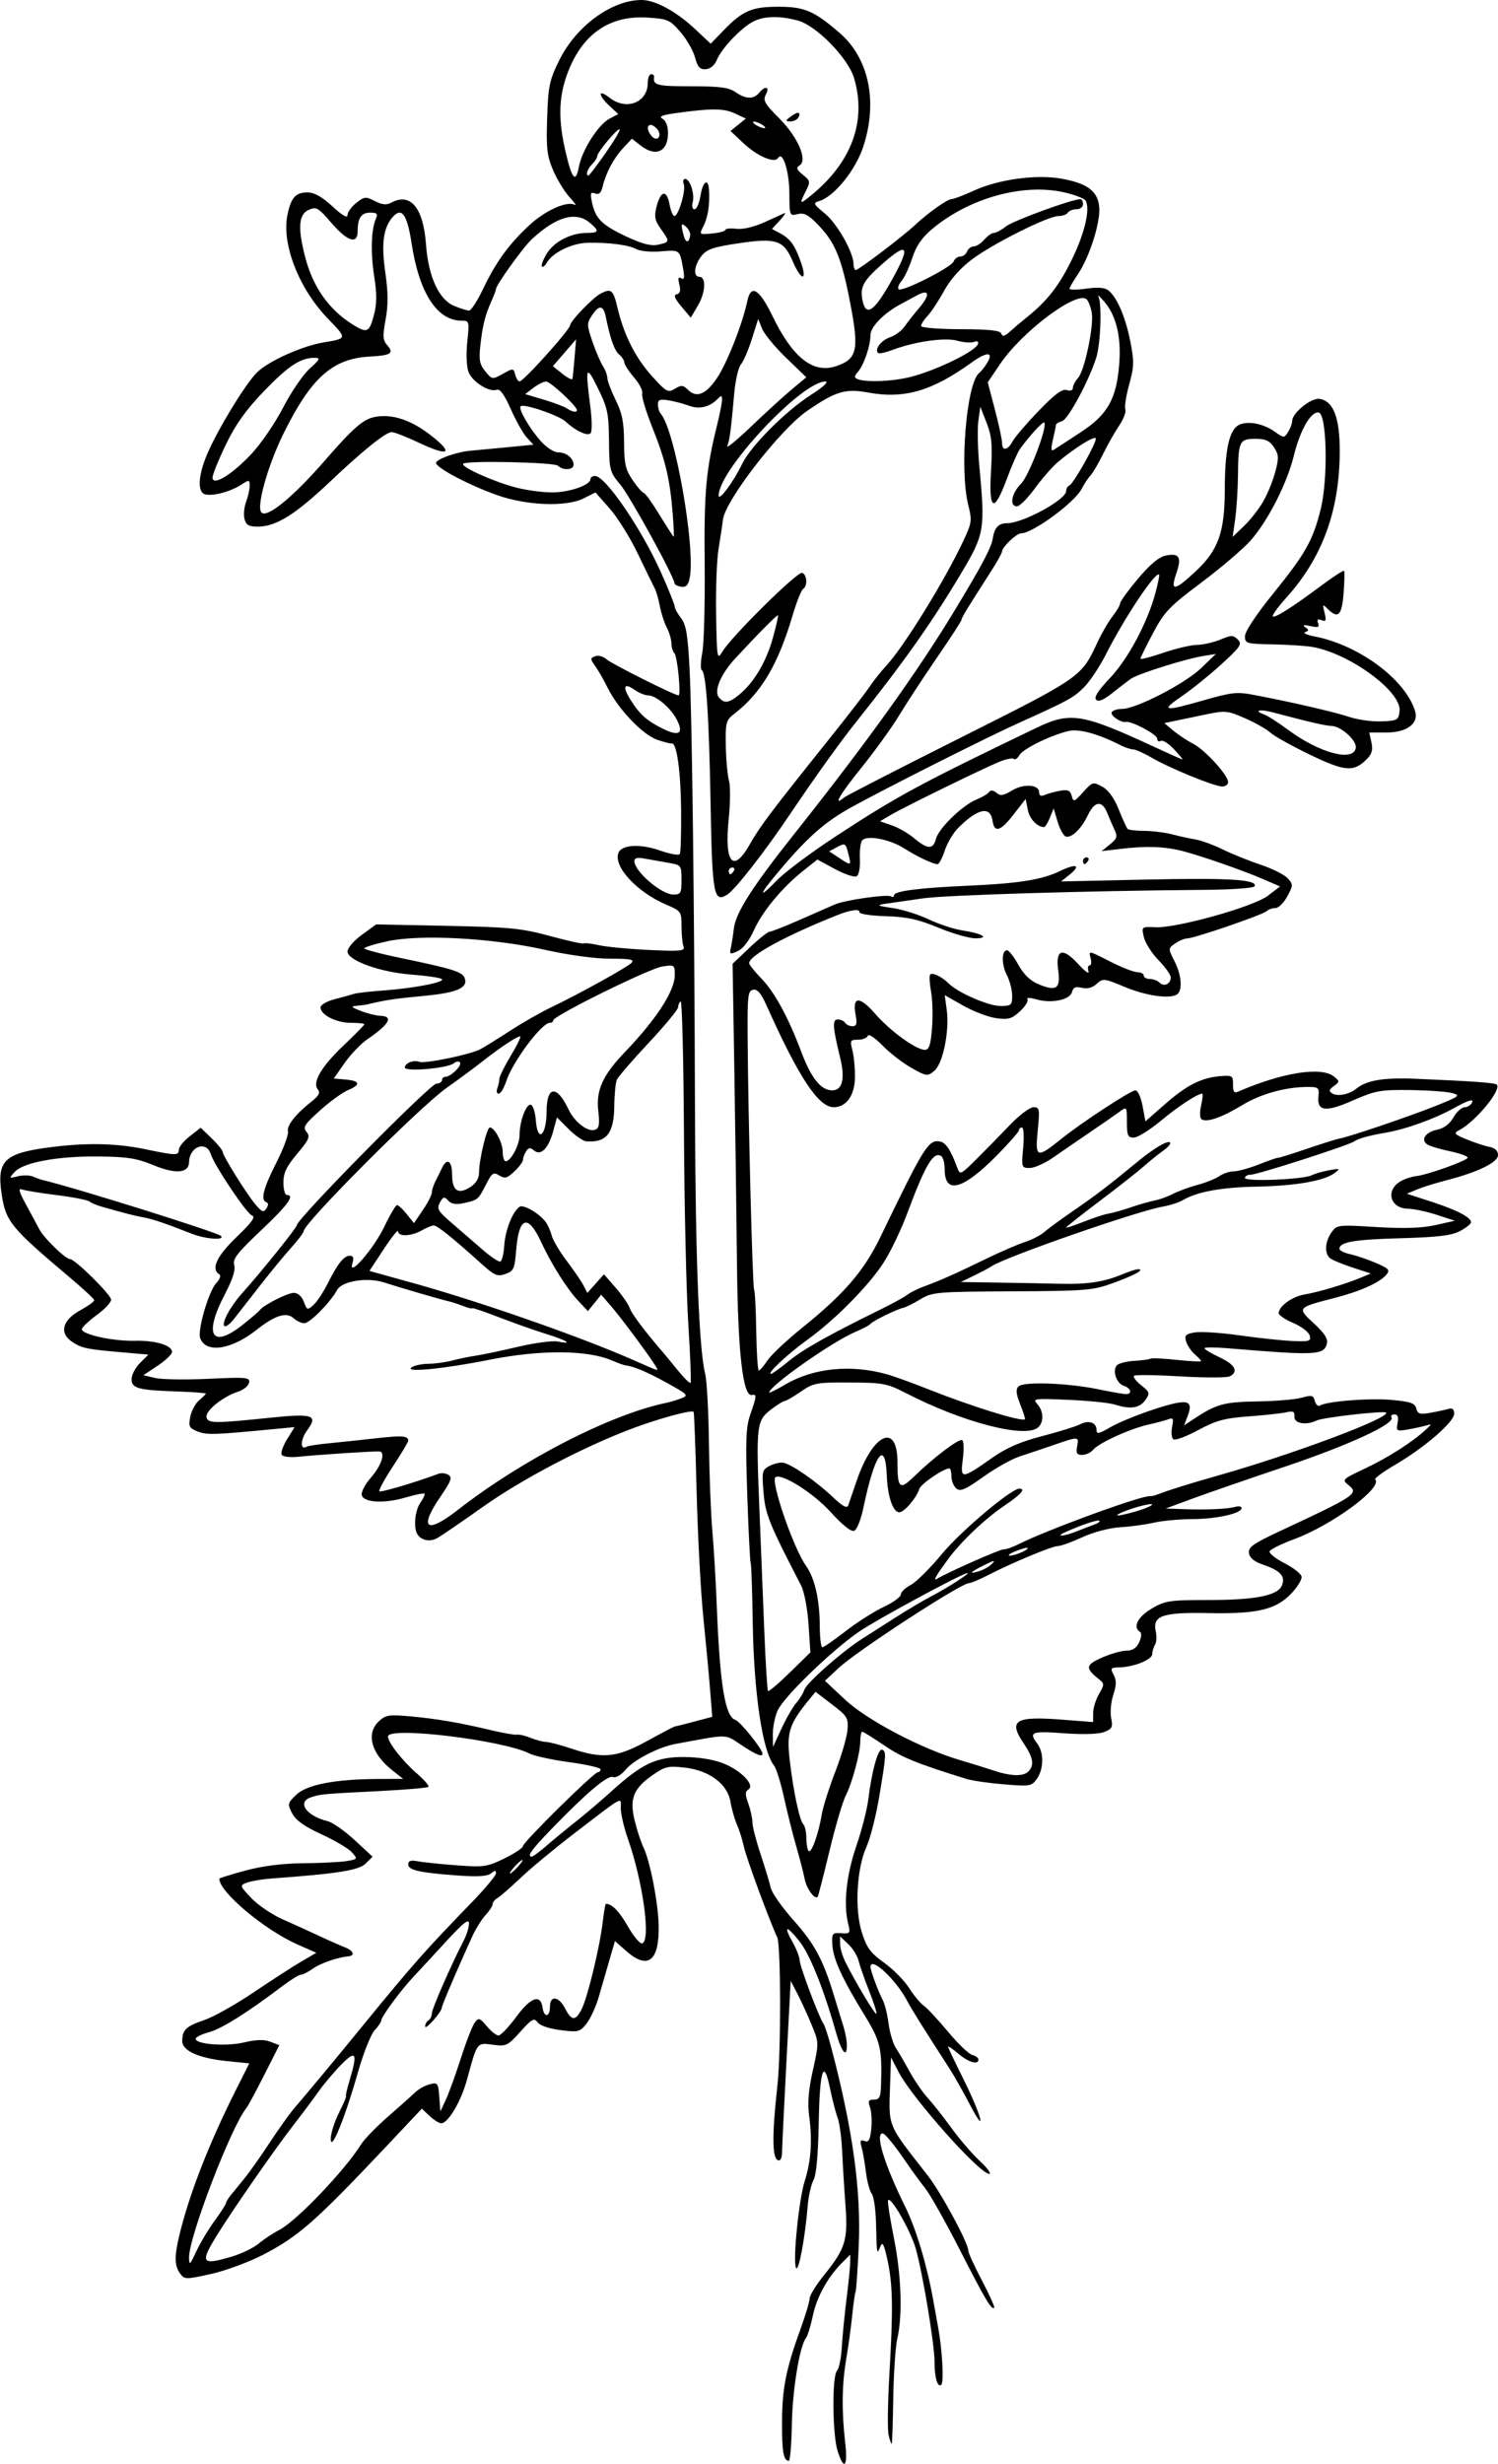 <?xml version="1.0" encoding="UTF-8" standalone="no"?>
<!-- Created with Inkscape (http://www.inkscape.org/) -->

<svg
   xmlns:dc="http://purl.org/dc/elements/1.1/"
   xmlns:cc="http://creativecommons.org/ns#"
   xmlns:rdf="http://www.w3.org/1999/02/22-rdf-syntax-ns#"
   xmlns:svg="http://www.w3.org/2000/svg"
   xmlns="http://www.w3.org/2000/svg"
   xmlns:sodipodi="http://sodipodi.sourceforge.net/DTD/sodipodi-0.dtd"
   xmlns:inkscape="http://www.inkscape.org/namespaces/inkscape"
   id="svg4216"
   version="1.1"
   inkscape:version="0.91 r13725"
   width="416.25"
   height="684.375"
   viewBox="0 0 416.25 684.375"
   sodipodi:docname="RockPenstemon.svg">
  <defs
     id="defs4220" />
  <sodipodi:namedview
     pagecolor="#ffffff"
     bordercolor="#666666"
     borderopacity="1"
     objecttolerance="10"
     gridtolerance="10"
     guidetolerance="10"
     inkscape:pageopacity="0"
     inkscape:pageshadow="2"
     inkscape:window-width="1600"
     inkscape:window-height="837"
     id="namedview4218"
     showgrid="false"
     inkscape:zoom="0.97899543"
     inkscape:cx="208.125"
     inkscape:cy="342.1875"
     inkscape:window-x="-8"
     inkscape:window-y="-8"
     inkscape:window-maximized="1"
     inkscape:current-layer="svg4216" />
  <path
     style="fill:#000000"
     d="m 232.728,680.64 c -1.44,-4.615 -1.551,-20.817 -0.152,-22.216 0.558,-0.558 1.157,-3.49 1.332,-6.516 0.175,-3.026 0.771,-9.088 1.323,-13.471 0.552,-4.383 1.008,-8.937 1.012,-10.121 l 0.007,-2.152 -2.221,2.221 c -4.032,4.032 -7.066,9.509 -8.165,14.739 -0.596,2.836 -1.444,5.607 -1.885,6.159 -1.774,2.217 -3.763,14.303 -3.941,23.939 -0.103,5.618 -0.481,10.214 -0.839,10.214 -1.509,0 -1.952,-2.615 -1.89,-11.134 0.068,-9.255 1.123,-14.438 5.274,-25.897 1.308,-3.609 2.386,-7.252 2.397,-8.095 0.011,-0.843 1.848,-3.796 4.082,-6.562 5.867,-7.264 6.596,-9.666 5.865,-19.335 -0.341,-4.507 -0.751,-11.223 -0.913,-14.924 -0.161,-3.701 -0.735,-7.92 -1.274,-9.375 -0.539,-1.455 -1.487,-5.116 -2.106,-8.135 -1.763,-8.602 -2.868,-5.16 -3.142,9.791 -0.16,8.728 -0.67,14.282 -1.44,15.69 -0.656,1.199 -1.375,4.363 -1.598,7.031 -0.764,9.163 -2.543,18.657 -3.254,17.369 -0.966,-1.75 0.778,-19.084 2.439,-24.242 1.716,-5.331 2.119,-11.191 1.223,-17.795 -0.507,-3.738 -0.229,-7.28 1.008,-12.833 1.707,-7.66 1.706,-7.677 -0.346,-12.658 -1.13,-2.743 -2.9,-6.61 -3.933,-8.592 l -1.879,-3.604 -1.203,22.823 c -0.662,12.552 -1.204,23.772 -1.205,24.932 -9.4e-4,1.16 -0.371,2.109 -0.823,2.109 -1.942,0 -2.068,-6.162 -0.432,-21.094 0.993,-9.062 0.94,-38.693 -0.074,-40.864 -2.293,-4.911 -8.631,-22.134 -9.284,-25.226 -0.381,-1.803 -1.245,-4.545 -1.921,-6.094 -0.676,-1.549 -1.478,-4.374 -1.782,-6.279 -0.79,-4.94 -5.865,-8.755 -12.676,-9.528 -4.625,-0.525 -5.543,-0.316 -8.906,2.025 -5.408,3.765 -6.534,6.582 -5.057,12.654 0.652,2.68 1.742,6.017 2.423,7.415 1.866,3.831 4.138,15.489 4.254,21.833 0.18,9.803 -2.986,12.291 -8.963,7.043 l -3.189,-2.8 -1.563,5.378 c -0.859,2.958 -2.187,7.544 -2.95,10.191 -0.763,2.647 -2.275,5.941 -3.36,7.319 -1.858,2.361 -2.278,2.469 -7.249,1.847 -3.127,-0.391 -5.727,-1.272 -6.38,-2.163 -0.965,-1.315 -1.567,-0.986 -4.803,2.62 -3.503,3.905 -3.909,4.096 -7.629,3.597 -4.47,-0.6 -4.324,-0.795 -7.159,9.622 -1.675,6.156 -5.233,12.188 -7.19,12.188 -0.585,0 -2.034,-0.911 -3.219,-2.025 l -2.155,-2.025 -9.624,10.206 c -19.901,21.106 -24.687,25.314 -34.596,30.415 -3.974,2.046 -10.478,4.435 -14.452,5.308 -6.974,1.532 -7.27,1.527 -8.51,-0.169 -1.564,-2.138 -1.616,-4.669 -0.219,-10.526 2.685,-11.254 8.211,-25.471 15.625,-40.202 l 3.83,-7.61 -6.23,-0.638 c -7.844,-0.804 -12.421,-2.862 -12.402,-5.576 0.022,-3.108 1.061,-4.097 6.096,-5.804 2.569,-0.871 8.815,-4.38 13.88,-7.797 5.065,-3.418 11.027,-7.269 13.249,-8.558 l 4.041,-2.344 -5.205,-2.295 C 73.496,535.99 60.938,525.446 60.938,521.777 c 0,-0.177 3.27,-1.201 7.266,-2.276 4.768,-1.282 10.327,-1.982 16.172,-2.035 4.898,-0.045 10.297,-0.317 11.997,-0.605 3.025,-0.513 3.055,-0.564 1.406,-2.425 -0.926,-1.046 -4.721,-3.295 -8.433,-4.998 -4.795,-2.2 -7.157,-3.887 -8.159,-5.823 -1.345,-2.6 -1.292,-2.837 1.149,-5.176 2.924,-2.801 10.804,-4.32 22.666,-4.369 l 7.031,-0.029 -3.065,-2.416 c -5.788,-4.561 -7.327,-10.148 -3.731,-13.547 1.884,-1.781 2.811,-1.932 8.672,-1.411 7.273,0.646 13.916,1.783 22.729,3.891 3.22,0.77 6.384,1.313 7.031,1.207 0.648,-0.106 2.365,0.297 3.817,0.895 1.452,0.598 3.35,1.098 4.219,1.111 0.869,0.013 4.071,0.856 7.116,1.875 8.649,2.893 12.606,2.493 20.992,-2.123 3.972,-2.186 7.432,-3.998 7.69,-4.027 0.258,-0.028 2.705,-0.645 5.439,-1.371 l 4.97,-1.319 -0.599,-7.545 c -0.329,-4.15 -1.18,-13.24 -1.891,-20.201 -0.711,-6.961 -1.543,-22.561 -1.849,-34.666 -0.307,-12.105 -0.687,-22.139 -0.845,-22.297 -0.595,-0.595 -9.511,1.82 -16.841,4.561 -13.652,5.105 -30.826,14.108 -41.879,21.954 -5.962,4.232 -11.657,8.117 -12.656,8.632 -1.975,1.02 -4.229,0.571 -5.317,-1.059 -1.201,-1.798 -0.773,-6.629 0.784,-8.852 0.826,-1.179 1.338,-2.308 1.138,-2.508 -0.2,-0.2 -2.546,0.275 -5.212,1.057 -6.056,1.775 -11.829,1.438 -12.236,-0.715 -0.161,-0.852 0.99,-3.012 2.56,-4.799 2.887,-3.288 4.124,-7.02 2.406,-7.256 -1.082,-0.149 -16.864,0.878 -22.681,1.475 -2.162,0.222 -4.196,-0.024 -4.519,-0.547 -0.323,-0.523 0.35,-2.469 1.497,-4.324 l 2.085,-3.373 -5.534,0.531 c -17.017,1.633 -18.795,1.691 -21.351,0.695 -2.401,-0.935 -2.628,-1.374 -2.107,-4.075 0.322,-1.665 1.427,-3.727 2.457,-4.584 1.03,-0.856 1.872,-1.7 1.871,-1.875 -3.95e-4,-0.175 -3.481,-0.436 -7.734,-0.579 C 38.387,386.085 36.562,385.598 36.562,383.022 c 0,-1.178 1.052,-3.193 2.337,-4.478 l 2.337,-2.337 -6.79,-0.587 c -10.334,-0.893 -11.673,-1.163 -14.308,-2.89 -3.753,-2.459 -2.887,-6.046 2.127,-8.804 2.191,-1.205 3.958,-2.477 3.926,-2.825 -0.032,-0.348 -3.061,-3.164 -6.731,-6.258 C 2.997,340.966 1.597,339.256 0.455,331.64 -0.919,322.478 1.163,320.357 13.125,318.734 c 10.527,-1.428 18.998,-1.286 27.366,0.46 8.444,1.762 9.197,1.769 9.197,0.093 0,-0.736 1.367,-2.408 3.038,-3.716 l 3.038,-2.377 3.056,2.962 c 1.681,1.629 3.056,3.311 3.056,3.737 0,1.055 6.536,11.539 9.124,14.635 1.766,2.113 2.237,2.284 3.017,1.097 0.592,-0.9 0.598,-1.519 0.017,-1.719 -1.707,-0.588 -0.906,-3.797 2.735,-10.958 2.003,-3.939 3.465,-7.867 3.247,-8.727 -0.406,-1.607 2.217,-4.899 6.73,-8.449 1.877,-1.476 2.297,-2.323 1.579,-3.188 -1.627,-1.961 0.936,-6.341 7.174,-12.259 3.163,-3.001 5.752,-5.638 5.752,-5.859 0,-0.221 -1.702,-0.402 -3.783,-0.402 -4.05,0 -8.405,-2.223 -8.405,-4.29 0,-0.7 1.775,-1.717 3.984,-2.282 2.191,-0.561 4.572,-1.22 5.289,-1.464 0.718,-0.244 4.304,-0.661 7.969,-0.925 9.045,-0.653 17.934,-2.418 16.363,-3.249 -0.694,-0.367 -4.425,-0.9 -8.293,-1.184 -8.703,-0.64 -17.812,-3.921 -17.812,-6.416 0,-0.967 1.768,-3.023 3.984,-4.631 l 3.984,-2.892 19.688,0.401 c 17.458,0.355 20.693,0.674 28.568,2.813 4.884,1.326 9.126,2.26 9.425,2.075 0.3,-0.185 2.219,0.039 4.264,0.499 2.046,0.46 8.284,1.049 13.863,1.31 8.874,0.415 10.075,0.293 9.59,-0.971 -0.305,-0.795 -0.555,-3.324 -0.555,-5.62 0,-4.06 -0.117,-4.226 -4.248,-5.996 -8.19,-3.511 -14.734,-10.589 -13.283,-14.369 0.877,-2.286 6.046,-2.593 11.485,-0.681 2.799,0.984 5.304,1.441 5.567,1.016 0.263,-0.425 0.426,-5.981 0.364,-12.348 -0.105,-10.711 -1.238,-18.721 -2.598,-18.369 -0.313,0.081 -2.136,-0.389 -4.053,-1.045 -4.03,-1.379 -10.805,-8.477 -13.74,-14.398 -1.094,-2.207 -2.671,-4.957 -3.504,-6.11 -1.398,-1.936 -1.395,-2.144 0.033,-2.692 0.858,-0.329 2.279,0.068 3.189,0.891 1.374,1.244 18.842,9.99 19.96,9.994 0.739,0.003 -0.307,-10.817 -1.128,-11.673 -0.47,-0.49 -0.858,-1.755 -0.861,-2.812 -0.003,-1.057 -0.577,-3.016 -1.274,-4.353 -0.698,-1.337 -1.568,-4.026 -1.933,-5.975 -0.366,-1.949 -1.037,-4.23 -1.491,-5.069 -0.455,-0.839 -2.541,-5.111 -4.636,-9.494 -2.095,-4.383 -5.597,-9.998 -7.781,-12.479 l -3.972,-4.51 -3.254,1.635 c -4.835,2.429 -15.744,2.039 -23.994,-0.858 -7.511,-2.638 -16.539,-7.337 -17.052,-8.876 -0.336,-1.008 5.639,-3.179 9.613,-3.493 1.031,-0.082 5.376,-0.49 9.655,-0.909 l 7.78,-0.76 -1.83,-1.984 c -1.007,-1.091 -3.004,-4.636 -4.438,-7.877 -1.776,-4.014 -3.02,-5.735 -3.9,-5.397 -2.07,0.794 -6.793,-2.169 -7.852,-4.926 -0.565,-1.472 -0.714,-4.987 -0.354,-8.393 0.601,-5.687 0.555,-5.859 -1.565,-5.863 -6.822,-0.011 -11.785,-7.657 -13.895,-21.403 -1.228,-8.001 -2.688,-10.156 -5.114,-7.55 -2.731,2.933 -3.38,7.432 -2.225,15.421 0.822,5.687 0.85,9.165 0.104,13.206 -0.854,4.626 -0.784,5.744 0.445,7.132 1.992,2.25 1.078,2.839 -4.904,3.162 -10.3,0.556 -16.274,5.902 -23.921,21.406 -4.414,8.949 -7.612,20.41 -6.114,21.909 1.589,1.589 8.796,-4.312 17.517,-14.34 8.036,-9.24 10.758,-11.606 14.069,-12.227 4.84,-0.908 10.213,0.924 15.833,5.399 6.171,4.914 4.483,5.641 -3.894,1.678 -3.312,-1.567 -6.612,-2.849 -7.332,-2.85 -1.644,-9.3e-4 -7.884,5.003 -16.972,13.609 -9.841,9.32 -15.16,12.641 -20.246,12.641 -2.507,0 -3.267,-0.441 -3.695,-2.146 -0.296,-1.18 -0.093,-3.317 0.451,-4.749 0.544,-1.431 0.989,-3.429 0.989,-4.438 0,-1.717 -0.144,-1.741 -2.229,-0.375 -3.094,2.027 -8.17,3.369 -10.249,2.71 -2.089,-0.663 -1.824,-5.253 0.641,-11.07 2.923,-6.9 10.781,-19.775 13.924,-22.814 3.236,-3.129 12.467,-7.273 18.437,-8.275 6.621,-1.112 6.605,-1.029 1.245,-6.562 -8.106,-8.369 -12.966,-20.855 -11.259,-28.925 1.015,-4.798 2.25,-6.167 5.563,-6.167 1.883,0 4.009,1.19 6.916,3.869 2.763,2.547 4.198,3.371 4.198,2.412 0,-0.802 1.097,-2.321 2.438,-3.376 2.254,-1.773 2.645,-1.811 5.165,-0.508 1.998,1.033 3.208,1.152 4.531,0.444 5.395,-2.887 8.931,1.382 9.685,11.69 0.645,8.827 3.564,15.202 7.761,16.956 1.744,0.729 3.633,1.325 4.198,1.325 0.565,0 2.282,-2.637 3.817,-5.859 3.606,-7.57 7.103,-12.413 12.84,-17.779 4.46,-4.171 10.608,-6.925 12.757,-5.712 0.564,0.318 -0.108,-0.647 -1.492,-2.145 -1.385,-1.498 -3.426,-4.832 -4.536,-7.411 -1.735,-4.03 -1.972,-6.073 -1.693,-14.567 0.292,-8.877 0.631,-10.502 3.341,-16.006 C 160.062,7.25 169.965,0 178.28,0 c 3.779,0 9.604,3.157 14.813,8.03 l 4.389,4.106 3.681,-3.801 C 206.351,2.976 208.931,1.875 216.296,1.875 c 7.238,0 9.879,1.125 16.967,7.231 8.202,7.065 10.718,19.125 6.605,31.655 -2.106,6.416 -7.987,13.729 -12.086,15.03 -1.943,0.617 -1.872,0.789 1.458,3.534 3.424,2.822 7.919,10.771 7.938,14.034 0.005,0.902 0.288,1.641 0.629,1.641 0.76,0 13.026,-9.307 16.255,-12.334 3.695,-3.463 9.149,-7.353 10.31,-7.353 0.583,0 3.385,-1.063 6.226,-2.363 6.932,-3.171 17.46,-4.594 24.472,-3.307 7.161,1.313 10.004,3.483 10.379,7.923 0.356,4.207 -2.728,13.877 -5.927,18.585 -1.285,1.891 -2.336,3.71 -2.336,4.044 0,0.334 2.122,0.315 4.715,-0.042 3.289,-0.452 5.153,-0.285 6.162,0.552 2.379,1.975 4.73,7.497 6.035,14.179 1.076,5.508 1.035,6.987 -0.332,11.903 -0.858,3.087 -1.34,6.188 -1.07,6.892 0.27,0.703 -0.502,2.741 -1.715,4.529 -1.213,1.787 -3.231,5.348 -4.485,7.912 -1.254,2.564 -2.817,5.23 -3.473,5.923 -0.657,0.693 -1.773,2.381 -2.481,3.75 -1.97,3.809 -13.61,12.333 -16.84,12.333 -1.262,0 -5.266,3.846 -5.266,5.058 0,0.395 -1.399,2.899 -3.109,5.565 -6.828,10.643 -8.141,12.799 -8.141,13.366 0,0.325 -3.086,5.08 -6.858,10.567 -3.772,5.487 -8.474,12.665 -10.45,15.95 -1.976,3.286 -6.677,9.807 -10.448,14.491 -6.154,7.645 -8.139,11.066 -4.845,8.347 0.657,-0.542 15.226,-8.019 32.376,-16.615 33.367,-16.725 33.523,-16.832 37.915,-26.313 1.205,-2.6 3.131,-5.923 4.281,-7.385 1.15,-1.462 2.091,-3.078 2.091,-3.592 0,-0.513 2.215,-3.573 4.922,-6.799 3.287,-3.917 5.837,-6.06 7.676,-6.452 3.842,-0.818 4.586,0.391 3.025,4.919 -1.758,5.102 -0.576,4.978 5.367,-0.56 6.3,-5.871 8.065,-10.822 8.095,-22.698 0.026,-10.461 1.086,-15.896 3.442,-17.656 2.158,-1.612 6.985,-0.891 10.424,1.558 2.575,1.833 2.639,1.835 3.741,0.07 0.617,-0.987 1.121,-2.355 1.121,-3.039 0,-2.216 5.258,-6.463 7.586,-6.126 3.876,0.561 5.673,5.269 5.628,14.749 -0.077,16.318 -4.835,29.326 -14.765,40.371 -2.372,2.639 -4.098,5.013 -3.835,5.276 0.558,0.558 5.327,-2.468 13.609,-8.635 3.234,-2.407 6.022,-4.21 6.197,-4.007 0.175,0.204 0.115,3.007 -0.133,6.23 -0.475,6.175 -1.541,7.222 -4.423,4.34 -1.401,-1.401 -1.468,-1.316 -0.864,1.092 0.54,2.153 0.392,2.51 -0.843,2.036 -1.065,-0.409 -1.343,-0.168 -0.959,0.831 0.431,1.123 -0.004,1.287 -2.157,0.814 -1.853,-0.407 -2.297,-0.311 -1.419,0.308 1.079,0.76 1.079,0.972 0,1.362 -0.703,0.254 0.41,0.785 2.472,1.179 12.441,2.379 25.398,11.983 28.066,20.803 1.037,3.427 -2.315,5.907 -7.984,5.907 l -4.762,0 0.604,2.751 c 0.454,2.068 0.13,3.226 -1.308,4.664 -3.641,3.641 -6.036,3.447 -15.823,-1.277 -5.008,-2.418 -9.949,-5.174 -10.98,-6.126 -1.031,-0.952 -4.195,-2.743 -7.031,-3.98 -4.933,-2.152 -5.421,-2.195 -11.25,-0.975 -3.352,0.701 -7.233,1.512 -8.625,1.802 l -2.532,0.528 2.532,2.112 c 1.392,1.162 3.86,2.793 5.484,3.626 3.29,1.686 9.703,8.718 9.703,10.638 0,0.681 -0.738,1.236 -1.641,1.234 -2.156,-0.005 -14.647,-5.109 -19.62,-8.018 -2.154,-1.26 -4.475,-2.294 -5.156,-2.297 -0.682,-0.003 -2.294,-0.547 -3.583,-1.208 -5.922,-3.038 -11.344,-4.539 -14.16,-3.921 -4.862,1.068 -12.826,4.942 -13.824,6.724 -0.516,0.922 -1.215,1.399 -1.553,1.06 -0.339,-0.339 -2.163,0.025 -4.055,0.809 -4.914,2.035 -26.293,12.487 -30.004,14.67 l -3.127,1.839 3.307,1.137 c 1.819,0.625 4.63,2.25 6.246,3.61 3.666,3.085 5.241,3.125 5.987,0.152 0.731,-2.913 7.357,-9.359 11.229,-10.923 1.608,-0.65 3.207,-1.6 3.555,-2.112 0.404,-0.595 1.132,-0.515 2.02,0.222 1.117,0.927 1.96,0.804 4.316,-0.628 3.258,-1.981 7.563,-1.695 7.563,0.503 0,0.973 0.498,1.184 1.641,0.696 0.902,-0.386 2.827,-0.905 4.276,-1.153 2.074,-0.355 2.742,-0.045 3.134,1.456 0.464,1.776 0.682,1.703 3.172,-1.057 2.585,-2.865 2.761,-2.916 5.303,-1.524 1.72,0.942 3.305,3.131 4.583,6.329 1.075,2.689 2.19,5.126 2.479,5.414 0.289,0.289 2.363,0.532 4.608,0.54 2.246,0.008 5.771,0.453 7.833,0.989 2.062,0.536 4.991,1.175 6.508,1.419 1.517,0.244 4.892,1.487 7.5,2.761 2.608,1.274 7.362,3.188 10.564,4.254 3.202,1.066 6.556,2.748 7.453,3.74 1.551,1.714 1.546,1.961 -0.111,5.036 -0.958,1.779 -2.435,3.234 -3.282,3.234 -0.847,0 -1.941,0.382 -2.43,0.85 -1.075,1.025 -20.181,7.588 -22.092,7.588 -0.742,0 -2.245,0.627 -3.339,1.393 -1.98,1.387 -1.981,1.409 -0.209,4.886 2.021,3.964 2.324,8.275 0.654,9.307 -2.091,1.292 -8.682,0.316 -14.58,-2.159 -5.631,-2.363 -5.935,-2.395 -7.697,-0.801 -1.21,1.095 -2.608,1.465 -4.108,1.089 -1.718,-0.431 -2.386,-0.146 -2.729,1.168 -0.571,2.185 -5.688,3.25 -9.862,2.053 -1.883,-0.54 -2.851,-0.541 -2.518,-0.004 0.297,0.48 -0.644,1.972 -2.091,3.315 -2.249,2.087 -3.206,2.363 -6.592,1.9 -2.179,-0.298 -6.289,-1.855 -9.134,-3.461 l -5.173,-2.92 0.556,4.07 c 0.801,5.864 -1.058,14.96 -3.463,16.949 -1.887,1.561 -2.15,1.527 -6.334,-0.821 -2.401,-1.347 -6.028,-4.155 -8.062,-6.24 -2.057,-2.109 -3.859,-3.304 -4.063,-2.694 -0.201,0.603 -1.418,1.096 -2.705,1.096 -2.175,0 -2.285,0.215 -1.562,3.047 0.428,1.676 0.731,5.125 0.675,7.666 -0.108,4.842 -2.448,8.037 -5.888,8.037 -4.267,0 -9.723,-8.274 -18.744,-28.424 -1.45,-3.239 -2.482,-4.429 -3.644,-4.205 -1.446,0.279 -1.612,1.679 -1.538,12.956 0.147,22.333 1.357,69.595 1.8,70.312 0.236,0.382 0.505,5.598 0.597,11.591 0.092,5.993 0.416,10.895 0.719,10.893 0.303,-0.002 1.394,-1.271 2.426,-2.82 1.031,-1.55 5.407,-5.662 9.724,-9.138 11.617,-9.355 17.101,-15.736 21.68,-25.223 12.113,-25.101 13.32,-27.028 16.541,-26.408 1.601,0.308 2.96,2.371 4.742,7.198 0.797,2.158 0.902,2.112 5.469,-2.433 2.561,-2.548 6.74,-6.808 9.286,-9.466 2.546,-2.658 5.448,-4.833 6.449,-4.833 1.69,0 1.774,0.469 1.174,6.555 -0.745,7.557 -0.265,7.726 6.497,2.286 5.718,-4.6 19.358,-13.528 20.667,-13.528 0.639,0 1.523,1.936 1.966,4.302 l 0.805,4.302 5.468,-4.79 c 6.028,-5.282 10.136,-7.349 15.417,-7.761 3.264,-0.254 3.488,-0.103 3.452,2.332 -0.03,1.998 0.297,2.458 1.406,1.978 12.372,-5.355 23.208,-7.044 26.693,-4.162 1.559,1.29 1.555,1.419 -0.08,2.615 -1.386,1.013 -1.473,1.411 -0.45,2.044 1.494,0.923 4.699,0.287 6.689,-1.328 2.884,-2.341 7.555,-3.113 16.553,-2.738 15.532,0.648 21.976,1.111 22.479,1.613 1.414,1.414 -5.82,10.205 -10.393,12.628 -1.658,0.879 -1.482,1.116 1.875,2.528 2.037,0.857 4.865,1.795 6.283,2.084 1.73,0.352 2.578,1.115 2.578,2.316 0,2.044 -5.545,4.757 -14.351,7.023 -2.995,0.77 -6.691,1.925 -8.213,2.565 l -2.768,1.164 6.807,2.21 c 7.084,2.3 11.026,4.345 11.026,5.723 0,0.443 -1.371,1.535 -3.047,2.427 -2.363,1.257 -6.099,1.707 -16.641,2.002 -12.887,0.36 -16.875,1.056 -16.875,2.946 0,0.457 1.354,1.127 3.009,1.491 1.655,0.364 4.867,1.457 7.136,2.43 3.566,1.529 3.962,1.968 2.913,3.232 -1.841,2.218 -7.177,4.615 -14.465,6.498 -10.426,2.694 -10.424,2.692 -5.685,7.06 2.944,2.714 3.951,4.286 3.602,5.621 -0.844,3.227 -2.992,3.326 -27.683,1.267 -3.48,-0.29 -6.328,-0.284 -6.328,0.015 0,0.298 1.898,1.435 4.219,2.526 4.293,2.018 5.308,3.886 2.857,5.258 -0.749,0.419 -6.926,0.43 -13.727,0.023 -6.801,-0.406 -12.621,-0.48 -12.935,-0.163 -0.314,0.317 0.588,1.502 2.004,2.633 2.419,1.933 2.486,2.182 1.119,4.135 -1.561,2.228 -4.128,2.596 -8.475,1.213 -1.495,-0.476 -7.279,-1.064 -12.853,-1.308 -9.549,-0.418 -10.05,-0.35 -8.672,1.173 1.81,1.999 1.89,5.103 0.169,6.531 -3.649,3.029 -20.895,-1.456 -36.522,-9.497 -5.392,-2.774 -6.441,-2.976 -15.701,-3.019 -9.335,-0.043 -10.143,0.107 -13.644,2.532 -2.047,1.418 -4.043,2.578 -4.437,2.578 -0.393,0 -2.118,1.07 -3.833,2.378 -4.039,3.081 -4.192,4.354 -3.267,27.154 0.419,10.312 1.047,25.922 1.397,34.688 0.35,8.766 0.81,16.124 1.024,16.353 0.213,0.228 2.95,-2.092 6.08,-5.156 l 5.692,-5.571 -0.519,-7.788 c -0.295,-4.424 -1.187,-9.081 -2.065,-10.781 -8.944,-17.312 -9.925,-19.74 -10.436,-25.835 -0.493,-5.881 -0.393,-6.313 1.703,-7.393 1.225,-0.63 2.922,-1.028 3.772,-0.883 2.235,0.38 9.078,5.106 13.656,9.43 2.864,2.705 4.078,3.365 4.412,2.398 0.254,-0.734 1.315,-3.828 2.358,-6.875 4.496,-13.13 11.309,-16.221 11.309,-5.13 0,7.339 0.631,7.903 4.556,4.072 5.43,-5.3 12.573,-10.7 13.442,-10.162 0.439,0.271 0.513,2.641 0.165,5.266 -0.753,5.676 -0.411,5.661 8.159,-0.351 3.996,-2.803 7.832,-4.466 13.989,-6.065 4.666,-1.212 9.35,-2.667 10.41,-3.234 2.365,-1.266 4.592,-0.53 4.592,1.517 0,1.284 0.629,1.159 3.984,-0.79 2.191,-1.273 7.674,-3.509 12.183,-4.968 9.136,-2.957 10.872,-2.593 9.156,1.92 l -0.996,2.62 2.602,-1.729 c 6.327,-4.205 8.455,-4.796 17.757,-4.936 5.071,-0.076 10.635,-0.545 12.364,-1.042 2.746,-0.789 3.205,-0.672 3.622,0.924 0.263,1.005 0.884,1.576 1.381,1.269 1.926,-1.191 13.725,-2.129 19.869,-1.58 5.31,0.474 6.538,0.897 6.927,2.385 0.397,1.517 1.019,1.712 3.858,1.21 1.862,-0.329 4.124,-0.816 5.026,-1.081 1.166,-0.342 1.641,0.046 1.641,1.342 0,2.287 -8.192,9.372 -16.345,14.136 -3.366,1.967 -5.882,3.813 -5.593,4.103 2.225,2.225 -11.994,12.698 -22.518,16.585 -3.568,1.318 -6.636,2.845 -6.82,3.395 -0.183,0.55 1.678,2.024 4.135,3.275 2.458,1.252 4.593,2.933 4.744,3.737 0.152,0.804 -1.189,2.97 -2.98,4.814 -4.27,4.397 -9.439,5.586 -23.082,5.308 -12.558,-0.256 -15.404,0.735 -14.463,5.034 0.308,1.405 0.223,3.093 -0.189,3.75 -0.411,0.657 -0.759,1.827 -0.773,2.599 -0.028,1.557 -5.15,3.617 -9.198,3.699 -2.375,0.048 -2.514,0.235 -1.535,2.063 0.819,1.53 0.796,2.86 -0.097,5.563 -0.645,1.954 -0.911,4.86 -0.592,6.457 0.508,2.542 0.263,3.025 -1.972,3.875 -1.567,0.596 -5.904,0.725 -11.233,0.334 -8.961,-0.657 -9.76,-0.339 -7.303,2.909 1.842,2.436 1.791,6.99 -0.11,9.703 -1.477,2.108 -1.885,2.179 -9.141,1.582 -4.177,-0.344 -8.861,-1.018 -10.407,-1.498 -13.973,-4.338 -17.913,-5.94 -22.831,-9.279 -3.113,-2.114 -5.894,-3.843 -6.18,-3.843 -0.286,0 -0.525,1.16 -0.531,2.578 -0.015,3.369 -2.192,11.476 -4.121,15.343 -0.839,1.682 -2.852,8.569 -4.473,15.303 -1.621,6.734 -3.08,12.41 -3.242,12.612 -0.757,0.945 -3.093,-2.214 -3.612,-4.886 -0.319,-1.64 -1.372,-5.724 -2.34,-9.076 -0.968,-3.352 -2.503,-9.469 -3.41,-13.594 -0.908,-4.125 -2.158,-8.133 -2.78,-8.906 -3.24,-4.033 -5.617,-20.161 -5.924,-40.196 -0.131,-8.547 -0.383,-15.775 -0.561,-16.062 -0.177,-0.287 -0.602,-8.735 -0.944,-18.772 -0.522,-15.327 -0.385,-18.926 0.853,-22.469 1.768,-5.057 1.821,-5.696 0.449,-5.391 -2.511,0.559 -3.91,-11.654 -4.162,-36.328 -0.137,-13.406 -0.468,-37.664 -0.734,-53.906 l -0.485,-29.531 4.697,-4.453 c 2.583,-2.449 5.102,-4.453 5.597,-4.453 0.495,0 4.365,-1.524 8.599,-3.388 4.234,-1.863 8.542,-3.754 9.573,-4.203 2.728,-1.185 14.473,-2.869 15.517,-2.224 0.489,0.302 0.889,0.157 0.889,-0.322 0,-1.137 7.076,-2.044 20.552,-2.634 14.031,-0.614 20.505,-1.64 25.455,-4.031 4.647,-2.245 6.104,-1.72 2.73,0.984 l -2.33,1.867 23.438,-0.518 c 23.085,-0.51 31.101,-0.032 30.371,1.812 -0.222,0.562 -6.192,0.982 -14.902,1.048 -31.684,0.24 -71.126,1.442 -77.344,2.358 -3.609,0.532 -7.617,1.109 -8.906,1.282 -4.298,0.579 -4.247,0.698 0.605,1.408 2.653,0.388 7.133,1.799 9.955,3.134 2.822,1.335 6.979,2.708 9.238,3.052 5.609,0.853 7.882,2.183 3.795,2.221 -1.719,0.016 -6.359,-1.31 -10.312,-2.947 -5.691,-2.356 -8.749,-3.024 -14.687,-3.207 -4.276,-0.132 -7.413,-0.625 -7.298,-1.147 0.207,-0.937 -2.475,-0.601 -5.827,0.73 -14.548,5.775 -24.711,11.282 -24.81,13.443 -0.019,0.412 1.487,2.311 3.345,4.219 3.723,3.822 7.523,10.794 11.183,20.517 2.73,7.254 5.434,10.608 8.552,10.608 2.86,0 3.643,-3.222 2.208,-9.085 -2.096,-8.566 -2.219,-10.602 -0.636,-10.602 0.799,0 1.714,0.422 2.033,0.938 0.319,0.516 1.234,0.938 2.035,0.938 1.149,0 1.329,-0.675 0.853,-3.208 -0.964,-5.141 1.127,-5.223 5.481,-0.215 4.132,4.753 11.336,9.975 13.768,9.982 1.185,0.003 1.617,-1.3 1.996,-6.022 0.266,-3.314 0.151,-7.846 -0.256,-10.07 -0.407,-2.224 -0.541,-4.366 -0.298,-4.758 0.499,-0.807 3.275,0.498 5.243,2.466 2.523,2.523 10.988,6.201 14.272,6.201 3.067,0 3.312,-0.211 3.312,-2.859 0,-1.572 -0.658,-4.132 -1.463,-5.688 -1.541,-2.979 -1.519,-6.921 0.039,-6.921 0.506,0 1.914,1.803 3.129,4.006 1.488,2.698 3.315,4.468 5.594,5.42 4.996,2.088 6.195,1.247 5.496,-3.854 -0.808,-5.892 1.206,-6.505 5.596,-1.702 1.825,1.996 3.087,2.892 2.806,1.989 -0.281,-0.902 -0.143,-1.641 0.309,-1.641 0.451,0 0.6,-0.844 0.33,-1.875 -0.614,-2.347 -0.863,-2.389 5.72,0.949 3.038,1.54 6.307,2.801 7.266,2.801 0.959,0 1.743,0.422 1.743,0.938 0,0.516 0.759,0.938 1.688,0.938 0.928,0 2.157,0.469 2.731,1.043 1.227,1.227 3.082,0.332 3.082,-1.487 0,-0.699 -1.537,-2.853 -3.415,-4.787 -1.878,-1.934 -3.709,-4.818 -4.068,-6.409 -0.651,-2.885 -0.643,-2.892 3.18,-2.718 5.967,0.272 27.268,-5.686 31.286,-8.751 l 3.388,-2.584 -4.639,-2.006 c -5.645,-2.441 -17.343,-6.518 -22.452,-7.826 -4.933,-1.262 -9.99,-1.455 -16.875,-0.641 l -5.625,0.664 2.31,-1.858 c 1.972,-1.587 2.161,-2.178 1.289,-4.047 -0.562,-1.204 -1.487,-3.349 -2.056,-4.766 -1.399,-3.487 -3.483,-3.245 -5.315,0.618 -1.818,3.832 -4.591,6.516 -6.182,5.986 -0.636,-0.212 -1.654,-2.048 -2.261,-4.081 l -1.104,-3.695 -1.051,2.578 c -0.578,1.418 -1.301,2.578 -1.605,2.578 -1.909,0 -4.018,-2.235 -4.531,-4.801 l -0.598,-2.992 -3.423,4.394 c -3.605,4.627 -5.27,5.096 -5.778,1.627 -0.613,-4.181 -4.142,-3.416 -9.61,2.086 -1.329,1.338 -2.979,4.134 -3.666,6.215 -0.687,2.081 -1.583,3.783 -1.992,3.783 -1.23,0 -5.779,-2.151 -9.269,-4.382 -4.131,-2.641 -10.708,-3.816 -11.767,-2.102 -0.414,0.67 -0.66,3 -0.547,5.178 0.116,2.238 -0.275,4.257 -0.898,4.642 -0.606,0.375 -3.31,-0.513 -6.009,-1.972 l -4.906,-2.654 -3.84,3.041 c -5.883,4.66 -11.441,11.342 -13.783,16.571 -1.299,2.9 -3.036,5.145 -4.495,5.81 -2.194,1 -2.343,0.924 -1.919,-0.977 0.253,-1.133 0.618,-3.47 0.812,-5.193 0.499,-4.437 5.024,-11.532 16.883,-26.467 20.099,-25.312 34.022,-44.7 44.387,-61.807 7.7,-12.708 10.294,-17.599 10.69,-20.156 0.465,-3.001 1.598,-4.219 3.927,-4.219 4.443,0 16.465,-6.537 16.465,-8.953 0,-0.662 0.389,-1.344 0.865,-1.516 1.142,-0.412 7.709,-12.092 7.368,-13.104 -0.285,-0.846 -6.237,2.892 -10.664,6.698 -1.499,1.289 -4.344,4.559 -6.321,7.266 -1.977,2.707 -4.192,4.922 -4.922,4.922 -2.17,0 -1.509,-3.653 1.141,-6.303 2.238,-2.239 7.444,-15.973 6.436,-16.981 -0.369,-0.369 -4.284,3.906 -6.777,7.401 -0.635,0.89 -2.266,4.617 -3.624,8.282 -3.574,9.641 -5.048,8.895 -4.385,-2.219 0.437,-7.32 0.223,-9.671 -1.217,-13.359 l -1.747,-4.477 -0.549,3.885 c -0.302,2.137 -0.179,7.832 0.273,12.656 1.652,17.625 1.447,18.812 -5.151,29.865 -8.171,13.688 -15.775,24.441 -29.06,41.095 -4.498,5.638 -11.507,15.409 -18.306,25.517 -6.99,10.392 -15.236,20.976 -17.465,22.415 -3.826,2.471 -4.247,0.208 -4.703,-25.282 -0.436,-24.355 -1.227,-36.275 -2.458,-37.036 -0.378,-0.234 -0.305,-2.437 0.163,-4.896 0.468,-2.459 0.761,-13.541 0.652,-24.627 -0.197,-19.9 0.364,-26.117 3.486,-38.658 0.736,-2.957 1.338,-6.046 1.338,-6.864 0,-1.325 -0.154,-1.333 -1.412,-0.076 -2.125,2.125 -4.999,2.751 -7.798,1.699 -1.38,-0.519 -3.88,-1.18 -5.556,-1.468 -2.49,-0.429 -3.047,-0.22 -3.047,1.14 0,0.915 0.352,2.065 0.783,2.555 3.972,4.52 9.76,37.456 8.033,45.71 -0.407,1.945 -1.027,2.557 -2.376,2.344 -1.004,-0.159 -1.832,-0.593 -1.841,-0.964 -0.039,-1.762 -12.322,-24.133 -15.036,-27.383 -2.961,-3.546 -3.079,-4.002 -3.155,-12.188 -0.071,-7.592 -0.401,-9.157 -3.086,-14.597 -3.309,-6.705 -3.555,-6.099 -2.097,5.156 0.468,3.609 0.499,6.918 0.07,7.352 -0.876,0.888 -4.144,-0.638 -6.935,-3.239 -1.859,-1.732 -11.678,-5.076 -12.498,-4.257 -0.697,0.697 2.291,5.918 5.441,9.505 1.659,1.889 3.77,3.294 4.951,3.294 2.3,0 4.309,1.617 4.309,3.469 0,1.456 -2.971,1.622 -4.35,0.243 -0.969,-0.969 -25.38,-1.482 -26.309,-0.553 -0.832,0.832 8.477,5.021 14.722,6.625 3.352,0.86 8.203,1.457 10.781,1.325 4.804,-0.245 9.844,-2.128 9.844,-3.677 0,-0.478 0.572,-0.869 1.27,-0.869 2.926,0 13.025,14.814 18.485,27.115 2.025,4.562 3.682,8.708 3.682,9.213 0,0.505 0.785,1.925 1.744,3.154 1.393,1.786 1.867,4.594 2.355,13.955 0.705,13.506 1.347,66.026 1.519,124.219 0.116,39.388 1.131,65.126 2.827,71.719 0.464,1.805 0.933,10.453 1.043,19.219 0.109,8.766 0.536,19.734 0.947,24.375 0.412,4.641 0.971,14.133 1.242,21.094 0.84,21.517 2.305,30.488 5.127,31.384 1.369,0.435 7.571,8.155 7.571,9.425 0,1.018 -1.808,0.273 -5.877,-2.423 -4.72,-3.127 -3.208,-3.104 -18.442,-0.273 -4.53,0.842 -11.394,4.376 -13.607,7.006 -1.348,1.602 -2.816,2.469 -3.644,2.151 -1.491,-0.572 -7.402,4.441 -17.256,14.637 -5.445,5.634 -6.739,7.467 -5.272,7.467 0.324,0 2.172,-1.371 4.107,-3.047 1.934,-1.676 5.652,-4.734 8.26,-6.797 2.609,-2.062 6.983,-5.782 9.722,-8.266 8.437,-7.653 12.401,-9.547 19.978,-9.547 4.113,0 8.221,0.64 11.006,1.714 4.989,1.925 9.045,6.099 7.097,7.303 -0.931,0.575 -0.936,1.377 -0.028,3.889 0.629,1.741 1.144,4.08 1.144,5.199 0,1.119 1.019,5.097 2.265,8.84 1.245,3.743 2.515,7.95 2.822,9.349 0.306,1.399 3.106,5.407 6.222,8.906 5.982,6.719 8.281,10.966 11.314,20.894 1.024,3.352 2.259,7.389 2.745,8.973 0.486,1.583 0.883,3.798 0.883,4.922 0,3.835 -1.457,2.051 -3.118,-3.817 -3.391,-11.979 -7.227,-21.479 -10.137,-25.099 -3.6,-4.48 -4.43,-4.291 -1.791,0.408 1.057,1.881 1.921,4.11 1.921,4.952 0,1.568 5.396,15.938 6.62,17.629 0.373,0.516 1.397,3.68 2.275,7.031 5.906,22.548 8.211,39.325 7.522,54.749 -0.297,6.651 -0.687,12.346 -0.866,12.656 -0.179,0.31 -0.607,3.306 -0.951,6.657 -0.344,3.352 -1.099,8.836 -1.678,12.188 -1.178,6.825 -1.261,14.484 -0.25,23.203 0.767,6.621 -0.372,7.757 -2.131,2.124 z M 59.647,616.749 c 1.741,-2.389 3.165,-4.599 3.165,-4.911 0,-0.312 0.604,-1.31 1.341,-2.218 0.738,-0.908 2.453,-3.011 3.812,-4.673 1.359,-1.662 4.485,-6.091 6.947,-9.844 2.462,-3.752 5.563,-8.088 6.892,-9.635 3.768,-4.388 11.748,-14 19.445,-23.424 13.314,-16.3 17.134,-20.618 29.59,-33.443 3.835,-3.949 6.973,-7.692 6.973,-8.318 0,-0.888 -0.303,-0.886 -1.383,0.009 -0.974,0.808 -3.665,0.983 -9.097,0.59 -10.763,-0.778 -13.896,-1.475 -13.896,-3.093 0,-0.998 0.709,-1.239 2.578,-0.875 1.418,0.276 6.269,0.781 10.78,1.123 7.662,0.58 8.541,0.455 13.359,-1.902 2.837,-1.388 5.158,-2.931 5.158,-3.429 0,-1.071 19.73,-20.519 20.817,-20.519 0.41,0 0.746,-0.362 0.746,-0.804 0,-0.442 -3.902,-1.334 -8.672,-1.982 -4.77,-0.648 -9.727,-1.717 -11.016,-2.376 -7.355,-3.762 -39.375,-7.636 -39.375,-4.763 0,1.674 4.012,6.797 8.107,10.353 1.986,1.725 3.391,3.363 3.122,3.641 -0.269,0.278 -6.387,0.802 -13.594,1.165 -15.848,0.798 -16.308,0.839 -18.963,1.705 -4.081,1.331 -1.433,5.19 4.574,6.665 1.356,0.333 4.716,2.685 7.466,5.227 l 5.001,4.622 -1.917,1.917 c -1.875,1.875 -7.78,2.812 -26.141,4.147 -2.578,0.187 -5.642,0.701 -6.81,1.141 -2.107,0.794 -2.099,0.824 1.187,4.309 1.82,1.93 5.728,4.578 8.685,5.884 2.956,1.306 7.484,3.365 10.063,4.575 2.578,1.21 5.902,2.68 7.387,3.267 2.319,0.916 2.731,2.286 0.738,2.455 -2.835,0.24 -7.626,1.896 -9.676,3.345 -1.369,0.967 -2.918,1.758 -3.444,1.758 -0.525,0 -2.781,1.381 -5.012,3.07 -9.826,7.436 -16.962,11.925 -20.451,12.865 -2.069,0.557 -3.761,1.393 -3.761,1.857 0,1.547 8.504,2.179 13.47,1.002 3.389,-0.804 5.543,-0.858 7.288,-0.185 l 2.477,0.956 -4.16,8.219 c -2.288,4.521 -4.52,8.662 -4.961,9.202 -4.264,5.234 -16.032,35.882 -15.956,41.554 0.03,2.27 0.252,2.085 1.991,-1.665 1.076,-2.32 3.381,-6.174 5.122,-8.563 z m 4.826,9.946 c 2.647,-0.786 5.993,-2.414 7.436,-3.618 1.442,-1.204 4.011,-2.901 5.708,-3.771 4.741,-2.431 18.274,-16.598 22.77,-23.837 0.854,-1.375 4.211,-4.821 7.459,-7.657 3.248,-2.836 6.668,-5.884 7.6,-6.773 0.932,-0.889 2.733,-1.878 4.003,-2.196 2.159,-0.542 2.329,-0.315 2.612,3.492 l 0.303,4.071 1.531,-3.281 c 0.842,-1.805 2.736,-7.034 4.208,-11.621 1.473,-4.587 3.207,-9.016 3.854,-9.844 1.052,-1.346 1.402,-1.232 3.316,1.074 1.177,1.418 2.639,2.578 3.248,2.578 0.609,0 2.84,-2.345 4.957,-5.211 4.042,-5.471 6.736,-6.4 7.29,-2.513 0.408,2.863 2.044,2.667 2.044,-0.244 0,-3.264 2.428,-2.994 4.219,0.469 1.806,3.493 2.856,3.541 4.578,0.212 1.636,-3.164 5.046,-17.234 5.865,-24.196 0.328,-2.793 0.715,-5.078 0.86,-5.078 1.732,0 3.704,2.009 6.122,6.235 1.607,2.809 3.407,4.943 3.999,4.742 2.454,-0.834 0.22,-17.055 -4.018,-29.169 -1.065,-3.045 -1.937,-6.788 -1.937,-8.317 0,-3.249 1.266,-3.937 -13.282,7.219 -5.328,4.085 -11.935,9.57 -14.684,12.188 -2.748,2.618 -5.596,5.097 -6.328,5.509 -0.732,0.412 -1.331,1.168 -1.331,1.68 0,0.512 -0.866,1.859 -1.924,2.995 -1.058,1.136 -2.702,3.755 -3.653,5.82 -3.805,8.26 -8.487,19.193 -8.519,19.891 -0.057,1.257 -4.644,6.434 -4.649,5.248 -0.003,-0.614 0.417,-1.377 0.933,-1.696 0.516,-0.319 0.938,-1.196 0.938,-1.949 0,-1.228 5.391,-13.524 8.941,-20.392 0.754,-1.46 1.372,-3.515 1.372,-4.567 0,-1.434 -1.584,-0.188 -6.328,4.978 -3.48,3.79 -7.594,8.239 -9.141,9.887 -3.556,3.788 -8.906,11.042 -8.906,12.076 0,0.432 -0.842,1.681 -1.87,2.776 -1.029,1.095 -3.124,6.396 -4.656,11.779 -3.617,12.707 -7.482,22.153 -7.513,18.362 -0.012,-1.472 1.015,-4.742 2.283,-7.266 1.268,-2.524 2.153,-4.589 1.967,-4.589 -0.186,0 0.253,-1.965 0.976,-4.368 2.321,-7.712 1.825,-8.639 -2.345,-4.385 -2.013,2.053 -4.86,5.438 -6.328,7.522 -1.468,2.084 -4.601,6.272 -6.963,9.307 -5.028,6.459 -16.884,23.529 -21.248,30.593 -4.745,7.679 -4.252,8.359 4.235,5.839 z M 143.906,518.438 c 0.933,-1.031 1.486,-1.875 1.228,-1.875 -0.258,0 -1.232,0.844 -2.166,1.875 -0.933,1.031 -1.486,1.875 -1.228,1.875 0.258,0 1.232,-0.844 2.166,-1.875 z m 84.424,-14.457 c 0.345,-2.103 2.029,-7.433 3.742,-11.845 1.713,-4.412 3.248,-9.654 3.412,-11.649 0.277,-3.374 -0.024,-3.874 -4.29,-7.126 l -4.587,-3.497 -2.03,2.49 c -5.239,6.427 -6.009,8.843 -5.166,16.216 0.999,8.733 2.73,16.949 3.814,18.102 0.461,0.49 0.837,2.212 0.837,3.828 0,1.616 0.285,3.223 0.634,3.571 0.762,0.762 2.764,-4.797 3.634,-10.091 z M 285.75,492 c 1.709,-1.709 1.363,-3.887 -1.219,-7.692 -4.458,-6.57 -2.555,-7.746 10.84,-6.698 l 8.379,0.655 0,-2.504 c 0,-1.377 0.738,-3.76 1.641,-5.296 1.449,-2.467 1.477,-2.921 0.234,-3.895 -4.157,-3.259 -4.081,-4.149 0.531,-6.189 2.417,-1.069 5.502,-1.948 6.854,-1.952 1.702,-0.005 2.793,-0.727 3.542,-2.343 0.623,-1.344 0.723,-2.559 0.234,-2.861 -2.095,-1.295 -0.649,-4.202 3.218,-6.468 3.755,-2.201 4.944,-2.383 15.522,-2.383 13.379,0 19.594,-1.235 20.709,-4.115 0.972,-2.51 -0.455,-4.061 -5.238,-5.698 -2.466,-0.844 -3.751,-1.889 -3.952,-3.214 -0.252,-1.658 1.137,-2.633 8.906,-6.254 20.599,-9.599 21.651,-10.298 18.871,-12.549 -1.999,-1.619 -1.962,-1.658 4.47,-4.697 6.397,-3.022 13.076,-7.276 16.78,-10.688 1.882,-1.733 1.882,-1.743 0.022,-1.206 -1.031,0.298 -3.298,0.783 -5.038,1.078 -2.981,0.505 -3.136,0.399 -2.708,-1.841 0.314,-1.642 0.043,-2.378 -0.877,-2.378 -0.732,0 -1.094,0.385 -0.803,0.855 1.066,1.725 -11.947,7.727 -29.621,13.663 -9.977,3.351 -21.515,7.338 -25.64,8.86 l -7.5,2.767 5.156,0.183 c 6.356,0.226 12.124,-0.044 14.297,-0.67 0.902,-0.26 1.641,-0.089 1.641,0.38 0,1.471 -6.982,3.023 -13.703,3.047 -3.55,0.013 -8.328,0.455 -10.62,0.983 -2.291,0.528 -6.51,1.102 -9.375,1.276 -3.036,0.184 -7.433,1.339 -10.539,2.767 -2.932,1.348 -5.987,2.451 -6.789,2.451 -1.606,0 -12.601,4.575 -19.414,8.078 -2.39,1.229 -4.786,2.234 -5.324,2.234 -2.217,0 -31.225,18.886 -36.263,23.608 l -3.745,3.511 5.62,5.255 c 6.047,5.654 21.193,13.618 31.87,16.758 3.094,0.91 7.312,2.217 9.375,2.906 4.797,1.601 8.232,1.698 9.656,0.274 z m -64.505,-19.031 c 0.915,-1.031 1.95,-2.719 2.3,-3.75 0.644,-1.897 10.594,-10.66 15.908,-14.009 1.59,-1.002 5.678,-3.614 9.085,-5.805 3.407,-2.191 8.048,-4.943 10.312,-6.116 4.265,-2.209 10.825,-6.414 10.006,-6.414 -1.341,0 -25.419,13.01 -30.192,16.313 -7.908,5.473 -21.087,18.276 -22.652,22.005 -0.73,1.739 -1.301,4.692 -1.271,6.562 l 0.056,3.401 L 217.19,480 c 1.315,-2.836 3.14,-6 4.055,-7.031 z m 13.737,-19.959 c 3.17,-2.461 7.916,-5.482 10.547,-6.714 2.631,-1.232 4.784,-2.79 4.784,-3.462 0,-0.672 1.23,-1.858 2.734,-2.636 1.504,-0.778 5.406,-4.648 8.672,-8.601 5.224,-6.323 19.25,-18.159 21.518,-18.159 1.889,0 0.492,1.598 -4.095,4.688 -5.442,3.664 -12.144,10.036 -15.778,15 -3.199,4.369 -4.156,6.029 -3.117,5.407 3.118,-1.868 17.464,-8.219 18.565,-8.219 0.742,0 2.544,-0.607 4.003,-1.349 7.875,-4.003 34.716,-13.809 36.806,-13.446 0.295,0.051 1.169,-0.148 1.942,-0.442 3.542,-1.348 8.686,-2.952 17.344,-5.411 20.628,-5.857 47.594,-15.977 46.224,-17.347 -0.59,-0.59 -17.586,1.35 -19.329,2.206 -2.88,1.414 -6.284,0.802 -6.124,-1.1 0.118,-1.409 -0.32,-1.63 -2.344,-1.182 -1.369,0.303 -6.075,0.814 -10.458,1.136 -6.618,0.486 -8.972,1.126 -13.891,3.777 -3.257,1.755 -6.358,2.922 -6.891,2.592 -0.536,-0.331 -0.719,-1.851 -0.41,-3.397 0.469,-2.343 0.306,-2.7 -1.002,-2.198 -0.859,0.33 -3.372,1.005 -5.584,1.501 -5.103,1.144 -13.745,5.073 -15.313,6.964 -0.66,0.796 -2.042,1.447 -3.07,1.447 -1.489,0 -1.778,-0.478 -1.421,-2.344 0.54,-2.827 0.529,-2.828 -6.412,-0.435 -3.045,1.05 -7.319,2.482 -9.498,3.183 -2.179,0.7 -6.734,3.252 -10.122,5.669 -5.008,3.574 -6.415,4.184 -7.523,3.265 -0.749,-0.622 -1.363,-2.134 -1.363,-3.36 0,-1.226 -0.259,-2.229 -0.575,-2.229 -1.62,0 -7.91,4.3 -8.359,5.715 -0.801,2.524 -4.188,6.473 -5.551,6.473 -1.754,0 -3.25,-4.362 -3.474,-10.128 -0.399,-10.284 -3.36,-6.226 -6.514,8.927 -0.683,3.28 -1.803,6.057 -2.56,6.347 -0.844,0.324 -3.278,-1.618 -6.524,-5.205 -4.742,-5.24 -13.535,-10.81 -15.322,-9.705 -1.498,0.926 4.944,19.676 8.454,24.605 2.452,3.444 3.811,9.389 3.84,16.799 0.013,3.223 0.339,5.856 0.726,5.851 0.387,-0.005 3.297,-2.022 6.466,-4.482 z m 40.643,-18.681 c 1.085,-1.086 0.656,-1.036 -1.875,0.22 -4.182,2.074 -4.854,2.745 -1.875,1.874 1.289,-0.377 2.977,-1.319 3.75,-2.093 z m 9.822,-4.147 c 0.504,-0.472 -0.445,-0.383 -2.109,0.197 -1.664,0.58 -3.025,1.253 -3.025,1.495 0,0.648 4.067,-0.693 5.135,-1.692 z m 13.735,-4.887 c 1.739,-0.697 3.96,-1.551 4.936,-1.897 0.976,-0.346 1.593,-0.811 1.37,-1.034 -0.393,-0.393 -4.485,0.957 -9.239,3.048 -3.387,1.49 -0.82,1.387 2.932,-0.118 z m -171.902,-5.998 c 17.866,-13.926 42.521,-26.562 57.98,-29.716 0.974,-0.199 2.784,-0.746 4.023,-1.217 2.119,-0.805 1.897,-1.053 -3.75,-4.184 -5.571,-3.089 -9.344,-4.698 -11.628,-4.958 -0.516,-0.059 -2.203,-0.661 -3.75,-1.338 -6.852,-2.999 -19.884,-3.086 -34.219,-0.23 -12.706,2.532 -23.704,3.607 -21.562,2.108 0.773,-0.542 2.883,-0.993 4.688,-1.004 1.805,-0.011 4.758,-0.413 6.562,-0.893 1.805,-0.48 4.781,-1.096 6.614,-1.367 1.833,-0.271 7.107,-1.379 11.719,-2.461 4.612,-1.082 9.546,-1.741 10.964,-1.464 4.514,0.882 2.779,-0.249 -3.281,-2.139 -3.223,-1.005 -9.129,-3.094 -13.125,-4.643 -3.996,-1.549 -7.266,-2.652 -7.266,-2.452 0,0.2 -1.16,-0.085 -2.578,-0.634 -1.418,-0.549 -3.211,-1.133 -3.984,-1.299 -1.952,-0.419 -13.813,-3.874 -17.936,-5.225 -4.684,-1.535 -11.742,-0.411 -13.077,2.083 -1.791,3.347 -7.594,9.235 -9.101,9.235 -0.802,0 -2.17,-0.645 -3.041,-1.433 -1.948,-1.763 -5.167,-0.743 -10.184,3.227 -7.058,5.586 -14.077,6.648 -15.715,2.379 -0.822,-2.143 2.338,-13.031 4.436,-15.282 1.048,-1.125 1.403,-2.154 0.858,-2.491 -2.368,-1.464 -0.706,-5.04 4.802,-10.33 4.355,-4.183 5.372,-5.629 4.24,-6.026 -1.457,-0.511 -10.407,-13.867 -11.409,-17.025 -1.225,-3.861 -5.953,-2.1 -6.03,2.246 -0.055,3.065 -3.713,3.384 -9.83,0.857 -4.736,-1.957 -7.289,-2.357 -15.512,-2.435 -11.273,-0.106 -20.736,1.659 -23.141,4.317 -1.604,1.773 -1.578,1.807 0.899,1.185 1.403,-0.352 3.29,-0.32 4.193,0.071 0.903,0.391 2.065,0.811 2.58,0.932 8.932,2.098 48.509,14.491 49.641,15.543 1.39,1.293 -4.216,0.912 -7.922,-0.538 -7.678,-3.004 -10.944,-4.11 -13.594,-4.601 -2.565,-0.475 -5.09,-1.124 -11.719,-3.012 -1.289,-0.367 -2.781,-1.005 -3.316,-1.418 -0.535,-0.413 -4.642,-1.207 -9.129,-1.764 -4.486,-0.557 -8.81,-1.264 -9.609,-1.571 -1.06,-0.407 -0.778,0.675 1.046,4.009 1.374,2.512 3.093,5.697 3.82,7.079 1.314,2.498 7.267,8.262 8.548,8.276 1.393,0.016 11.449,9.971 11.394,11.28 -0.032,0.753 -1.793,2.635 -3.914,4.182 -2.121,1.547 -4.013,3.293 -4.205,3.88 -0.481,1.474 8.407,3.483 14.738,3.332 5.65,-0.135 10.312,1.262 10.312,3.089 0,0.642 -1.793,2.362 -3.984,3.821 l -3.984,2.653 3.281,0.77 c 1.805,0.424 8.485,0.527 14.845,0.229 10.615,-0.497 11.538,-0.409 11.25,1.077 -0.173,0.89 -1.579,2.024 -3.126,2.519 -4.141,1.326 -9.055,5.29 -8.719,7.035 0.342,1.775 2.09,1.795 17.5,0.199 12.19,-1.263 13.626,-0.773 10.423,3.559 -1.848,2.499 -1.918,5.594 -0.101,4.471 0.381,-0.235 3.199,-0.667 6.263,-0.96 3.064,-0.293 8.938,-0.915 13.054,-1.383 7.225,-0.822 8.925,-0.691 8.921,0.687 -9.4e-4,0.356 -1.912,3.553 -4.246,7.105 -2.334,3.551 -4.032,6.669 -3.772,6.929 0.382,0.382 9.883,-2.432 16.458,-4.875 0.773,-0.287 2.009,-0.139 2.745,0.329 1.093,0.695 0.706,1.77 -2.109,5.858 -6.248,9.071 -4.137,10.761 4.771,3.818 z m 188.079,0.545 c 4.76,-1.352 6.683,-2.794 2.333,-1.75 -3.649,0.876 -8.242,2.698 -7.02,2.786 0.456,0.033 2.565,-0.434 4.688,-1.036 z m -31.853,-29.786 c -1.181,-2.952 -1.305,-4.195 -0.497,-5.003 1.411,-1.411 13.583,-0.981 22.147,0.782 3.609,0.743 7.09,1.351 7.734,1.352 1.819,9.4e-4 1.38,-1.682 -0.602,-2.311 -2.035,-0.646 -3.249,-4.123 -1.976,-5.657 0.472,-0.569 2.639,-1.14 4.815,-1.268 2.176,-0.128 4.233,-0.405 4.572,-0.614 0.339,-0.209 3.638,-0.057 7.333,0.337 3.695,0.395 6.718,0.55 6.718,0.344 0,-0.206 -0.807,-1.074 -1.794,-1.93 -0.986,-0.856 -2.054,-2.456 -2.372,-3.555 -0.491,-1.696 -0.112,-2.074 2.497,-2.495 1.691,-0.273 7.294,0.104 12.45,0.837 5.156,0.733 11.734,1.434 14.617,1.557 4.69,0.201 5.194,0.042 4.789,-1.507 -0.249,-0.952 -2.291,-2.519 -4.539,-3.482 -2.247,-0.963 -4.086,-2.188 -4.086,-2.722 0,-1.936 3.726,-4.63 7.213,-5.215 3.89,-0.653 11.363,-2.891 15.658,-4.69 l 2.715,-1.137 -5.059,-1.651 c -2.782,-0.908 -5.586,-2.069 -6.231,-2.579 -1.626,-1.288 -1.464,-4.552 0.355,-7.149 1.499,-2.141 1.725,-2.168 12.528,-1.519 7.747,0.465 12.594,0.304 16.387,-0.544 l 5.386,-1.205 -5.023,-1.641 c -2.763,-0.903 -6.379,-1.669 -8.037,-1.703 -5.09,-0.105 -6.31,-5.332 -1.807,-7.742 1.095,-0.586 2.893,-1.164 3.996,-1.285 3.261,-0.358 14.418,-4.349 14.418,-5.158 0,-0.409 -2.215,-1.207 -4.922,-1.773 -2.707,-0.566 -5.511,-1.397 -6.23,-1.847 -2.019,-1.262 -0.584,-3.488 2.668,-4.139 1.919,-0.384 3.481,-1.558 4.534,-3.409 0.884,-1.553 2.3,-2.826 3.147,-2.829 0.847,-0.003 1.79,-0.656 2.094,-1.45 0.369,-0.961 -1.398,-0.36 -5.29,1.801 -5.253,2.916 -13.337,5.807 -18.824,6.731 -4.455,0.75 -7.696,1.641 -8.628,2.371 -1.345,1.053 -26.946,9.292 -28.874,9.292 -0.852,0 -1.55,0.403 -1.55,0.895 0,1.092 16.222,0.44 18.544,-0.745 0.887,-0.453 3.089,-1.086 4.894,-1.408 2.978,-0.53 3.12,-0.461 1.537,0.75 -2.886,2.208 -10.788,3.596 -21.694,3.81 -9.926,0.195 -16.662,1.438 -20.625,3.805 -1.031,0.616 -3.556,1.416 -5.611,1.778 -7.095,1.249 -43.397,13.884 -47.358,16.483 -0.773,0.507 -3.039,1.712 -5.034,2.677 l -3.627,1.755 10.659,0.164 c 5.862,0.09 13.612,0.238 17.221,0.329 7.317,0.183 12.012,-0.544 17.018,-2.636 1.852,-0.774 3.822,-1.407 4.377,-1.407 2.048,0 -0.876,1.622 -6.852,3.802 -5.707,2.081 -7.439,2.225 -28.125,2.331 -21.108,0.109 -22.192,0.203 -25.538,2.226 -1.922,1.162 -4.031,2.216 -4.688,2.341 -1.693,0.324 -8.595,3.7 -9.195,4.498 -0.276,0.367 -2.103,1.336 -4.06,2.154 -6.39,2.67 -24.032,15.062 -24.032,16.881 0,0.224 2.004,-0.774 4.453,-2.216 7.842,-4.618 18.279,-5.654 28.359,-2.815 1.805,0.508 6.867,2.342 11.25,4.076 12.365,4.89 25.915,9.101 26.992,8.388 0.15,-0.1 -0.434,-1.949 -1.298,-4.109 z m -92.238,-22.21 c -0.554,-8.698 -1.102,-32.544 -1.217,-52.99 -0.115,-20.446 -0.525,-36.98 -0.912,-36.742 -0.387,0.239 -0.703,0.962 -0.703,1.607 0,0.646 -3.691,5.111 -8.203,9.923 -4.512,4.812 -8.49,9.427 -8.84,10.255 -0.35,0.828 -0.667,4.096 -0.703,7.261 -0.087,7.625 -2.134,10.213 -7.769,9.824 -0.885,-0.061 -3.084,-1.586 -4.887,-3.388 l -3.277,-3.277 -0.997,3.704 c -1.311,4.87 -3.453,7.086 -5.337,5.522 -1.097,-0.911 -1.552,-0.87 -2.23,0.202 -0.468,0.74 -0.858,1.8 -0.866,2.354 -0.008,0.555 -1.087,2.016 -2.398,3.248 -2.012,1.89 -2.667,2.062 -4.201,1.104 -1.62,-1.012 -2.022,-0.735 -3.697,2.548 -2.144,4.203 -2.266,4.303 -6.271,5.162 -2.053,0.44 -3.344,0.216 -4.219,-0.731 -1.095,-1.186 -1.399,-1.112 -2.313,0.567 -0.925,1.698 -0.528,2.381 3.281,5.642 2.383,2.04 6.214,5.353 8.512,7.361 2.298,2.008 4.551,3.527 5.007,3.375 0.456,-0.152 0.949,-2.187 1.096,-4.523 0.266,-4.219 2.397,-9.552 4.284,-10.718 1.086,-0.671 5.421,1.849 7.175,4.17 0.614,0.812 1.385,2.531 1.713,3.82 0.329,1.289 2.2,4.453 4.157,7.031 1.958,2.578 4.051,5.641 4.652,6.805 l 1.093,2.118 2.314,-2.587 2.314,-2.587 3.265,3.75 c 1.796,2.062 3.541,4.59 3.877,5.617 0.505,1.54 4.226,6.488 9.248,12.297 0.516,0.596 2.362,2.838 4.103,4.982 1.741,2.144 3.343,3.72 3.56,3.503 0.217,-0.217 -0.059,-7.511 -0.613,-16.21 z m 27.855,10.201 c 4.004,-3.286 10.928,-7.181 25.563,-14.379 3.352,-1.648 6.727,-3.5 7.5,-4.115 0.773,-0.615 2.883,-1.659 4.688,-2.32 4.502,-1.649 8.591,-3.469 17.095,-7.609 3.988,-1.942 8.84,-4.039 10.781,-4.661 1.942,-0.622 4.374,-1.873 5.405,-2.782 1.031,-0.908 4.862,-3.704 8.512,-6.213 6.046,-4.156 9.009,-6.424 17.644,-13.509 4.345,-3.565 8.154,-5.805 8.791,-5.168 0.311,0.311 -0.464,1.285 -1.722,2.166 -1.258,0.88 -3.764,2.895 -5.568,4.477 -1.805,1.582 -7.395,5.975 -12.422,9.762 -5.027,3.787 -9.141,7.035 -9.141,7.217 0,0.182 2.215,-0.548 4.922,-1.622 2.707,-1.074 5.782,-2.08 6.834,-2.236 1.052,-0.156 3.879,-0.951 6.283,-1.767 2.404,-0.816 5.395,-1.67 6.647,-1.897 1.252,-0.227 3.487,-1.039 4.967,-1.803 1.48,-0.765 4.577,-1.898 6.883,-2.518 2.305,-0.62 5.036,-1.719 6.068,-2.442 1.032,-0.723 2.822,-1.314 3.977,-1.314 1.155,0 4.331,-0.879 7.057,-1.954 2.726,-1.075 5.072,-1.887 5.214,-1.806 0.142,0.081 3.728,-1.033 7.969,-2.476 4.241,-1.443 8.344,-2.733 9.118,-2.865 2.648,-0.453 19.214,-6.066 26.571,-9.003 6.871,-2.743 7.178,-2.981 4.688,-3.648 -1.466,-0.393 -6.717,-0.764 -11.669,-0.825 -8.223,-0.101 -9.602,0.151 -15.886,2.909 -7.635,3.351 -10.005,3.023 -9.527,-1.319 0.244,-2.216 -0.036,-2.451 -2.919,-2.451 -6.215,0 -13.096,1.907 -18.315,5.076 -5.577,3.386 -9.743,4.842 -11.229,3.923 -0.525,-0.324 -0.588,-1.907 -0.152,-3.838 0.408,-1.807 0.554,-3.286 0.325,-3.286 -1.342,0 -6.589,3.427 -11.48,7.497 -3.1,2.58 -6.498,4.69 -7.552,4.69 -1.653,0 -1.916,-0.594 -1.916,-4.333 0,-4.325 -0.004,-4.33 -2.109,-2.793 -1.16,0.847 -4.852,3.403 -8.203,5.681 -3.352,2.277 -7.95,5.432 -10.219,7.012 -2.269,1.579 -5.175,2.871 -6.458,2.871 -2.283,0 -2.322,-0.12 -1.823,-5.625 0.282,-3.108 0.13,-5.625 -0.339,-5.625 -0.467,0 -0.849,0.353 -0.849,0.785 0,0.432 -2.809,3.622 -6.242,7.089 -9.386,9.479 -14.383,10.794 -14.383,3.785 0,-1.711 -0.44,-3.383 -0.979,-3.716 -2.172,-1.343 -4.397,2.408 -9.419,15.883 -1.713,4.597 -4.668,10.761 -6.566,13.697 -4.173,6.457 -13.45,15.841 -21.188,21.434 -5.537,4.002 -11.391,9.479 -10.132,9.479 0.344,0 2.552,-1.582 4.908,-3.516 z m -36.968,1.328 c -1.635,-2.725 -9.355,-13.132 -12.144,-16.371 l -2.957,-3.434 -1.847,2.28 -1.847,2.28 -2.696,-2.867 c -3.128,-3.325 -7.451,-10.18 -10.332,-16.384 -3.631,-7.817 -6.147,-6.994 -6.895,2.257 -0.426,5.266 -0.7,5.876 -2.999,6.68 -2.222,0.778 -3.026,0.438 -6.612,-2.794 -8.032,-7.24 -12.362,-10.71 -13.321,-10.678 -0.536,0.018 -2.029,0.636 -3.318,1.373 -2.892,1.653 -6.562,1.801 -6.562,0.265 0,-0.628 -1.793,1.587 -3.984,4.922 l -3.984,6.063 4.219,1.18 c 2.32,0.649 4.852,1.35 5.625,1.559 18.791,5.064 48.286,15.302 63.75,22.128 7.248,3.2 6.838,3.092 5.906,1.539 z M 67.49,367.887 c 2.315,-1.84 4.424,-3.648 4.688,-4.017 1.002,-1.405 7.698,-4.807 9.462,-4.807 1.13,0 2.208,0.956 2.783,2.467 0.89,2.34 1.028,2.386 2.687,0.885 0.962,-0.87 2.744,-3.563 3.961,-5.983 2.8,-5.57 4.496,-7.682 6.17,-7.682 0.938,0 1.137,0.616 0.684,2.109 -1.296,4.272 5.925,-4.033 8.874,-10.207 1.567,-3.281 3.159,-5.965 3.537,-5.965 0.378,0 1.588,1.128 2.687,2.508 l 1.999,2.508 2.489,-3.663 c 1.369,-2.014 2.489,-4.203 2.489,-4.864 0,-0.661 0.487,-2.145 1.083,-3.298 0.596,-1.153 1.364,-2.704 1.708,-3.447 1.377,-2.978 2.834,-2.068 2.834,1.77 0,4.553 1.703,5.679 5.163,3.411 1.535,-1.006 2.337,-2.399 2.337,-4.06 0,-3.458 2.145,-12.428 2.973,-12.428 1.345,0 3.59,4.234 3.59,6.771 0,1.432 0.373,2.604 0.83,2.604 1.468,0 3.858,-4.538 3.858,-7.327 0,-3.791 1.879,-8.764 3.153,-8.346 0.586,0.192 1.195,2.11 1.354,4.261 0.477,6.47 2.979,4.396 3.007,-2.493 0.029,-7.049 2.842,-7.316 6.042,-0.573 1.748,3.683 5.444,6.505 7.491,5.719 1.058,-0.406 1.249,-1.584 0.831,-5.113 -0.689,-5.82 1.191,-9.992 7.433,-16.494 8.701,-9.064 13.813,-16.948 13.813,-21.306 0,-2.881 -0.08,-2.935 -3.516,-2.39 -3.669,0.582 -30.234,13.692 -30.234,14.921 0,0.387 -0.435,0.704 -0.966,0.704 -2.269,0 -10.328,10.779 -12.092,16.172 -0.632,1.934 -1.584,3.516 -2.115,3.516 -0.531,0 -0.709,-0.667 -0.396,-1.483 0.313,-0.816 0.569,-2.001 0.569,-2.633 0,-0.633 1.446,-3.551 3.213,-6.486 1.767,-2.934 2.927,-5.334 2.578,-5.332 -0.915,0.005 -5.6,3.116 -10.478,6.958 -2.32,1.827 -6.75,5.098 -9.844,7.268 -7.447,5.224 -39.844,37.666 -39.844,39.9 0,0.398 -1.582,2.485 -3.516,4.638 -1.934,2.153 -5.836,6.897 -8.672,10.543 -2.836,3.646 -6.07,7.789 -7.186,9.206 -1.116,1.417 -2.308,2.299 -2.647,1.961 -0.861,-0.859 1.691,-5.529 5.096,-9.324 C 72.715,353.098 82.5,340.923 82.5,340.241 c 0,-1.72 37.091,-39.303 38.789,-39.303 0.838,0 1.524,-0.422 1.524,-0.938 0,-0.516 0.417,-0.938 0.927,-0.938 1.48,0 4.652,-3.067 4.098,-3.963 -0.277,-0.449 -1.051,-0.362 -1.719,0.192 -1.69,1.403 -13.618,2.448 -13.618,1.194 0,-1.237 2.437,-2.196 4.028,-1.586 1.511,0.58 14.114,-2.015 16.893,-3.478 1.126,-0.593 4.851,-2.899 8.277,-5.124 3.426,-2.226 8.489,-5.123 11.25,-6.438 7.73,-3.683 21.207,-11.129 22.51,-12.437 0.933,-0.937 -0.256,-1.172 -5.934,-1.172 -4.27,0 -11.539,-0.994 -18.234,-2.492 -14.589,-3.266 -34.565,-4.332 -43.712,-2.333 -3.48,0.761 -6.328,1.645 -6.328,1.965 0,0.32 4.746,1.566 10.547,2.77 13.856,2.874 16.666,3.754 17.303,5.415 1.068,2.783 -2.06,4.148 -11.534,5.034 -7.933,0.742 -10.545,1.137 -15.612,2.363 -0.387,0.094 -1.652,0.255 -2.813,0.359 -1.759,0.157 -1.564,0.398 1.172,1.452 1.805,0.695 4.23,1.296 5.391,1.335 3.725,0.126 2.494,2.329 -3.655,6.541 -1.807,1.238 -4.64,4.191 -6.295,6.562 l -3.009,4.312 3.316,0.291 c 4.024,0.353 4.244,1.441 0.599,2.951 -1.494,0.619 -4.969,3.143 -7.723,5.609 -4.347,3.893 -4.842,4.681 -3.76,5.984 1.072,1.292 0.711,2.135 -2.59,6.05 -2.972,3.525 -3.836,5.326 -3.836,8.004 0,1.9 0.422,3.455 0.938,3.455 2.339,0 0.344,2.741 -7.149,9.825 -6.615,6.253 -7.973,8.003 -7.461,9.614 0.424,1.336 -0.443,4.02 -2.695,8.338 -5.867,11.252 -3.497,15.073 5.107,8.235 z M 189.375,244.342 c 0,-4.001 -0.081,-4.109 -3.516,-4.691 -1.934,-0.328 -4.887,-0.853 -6.562,-1.167 -2.234,-0.419 -3.039,-0.231 -3.017,0.707 0.067,2.876 7.524,9.247 10.823,9.247 2.057,0 2.272,-0.387 2.272,-4.095 z m 42.689,-11.957 c 17.232,-11.282 23.268,-14.547 55.866,-30.217 9.473,-4.554 12.683,-4.046 32.554,5.148 4.305,1.992 7.955,3.622 8.111,3.622 0.156,0 -0.929,-1.298 -2.411,-2.884 -1.482,-1.586 -3.127,-2.616 -3.657,-2.288 -0.53,0.328 -0.968,0.043 -0.973,-0.632 -0.009,-1.162 -7.12,-4.947 -8.7,-4.631 -1.412,0.282 -4.465,-1.85 -3.917,-2.737 0.303,-0.49 1.606,-0.89 2.896,-0.89 3.849,0 17.393,-6.978 21.852,-11.259 l 4.152,-3.986 -3.215,0.503 c -5.087,0.796 -18.511,5.012 -20.455,6.425 -0.972,0.707 -3.311,2.51 -5.198,4.007 -2.345,1.862 -3.734,2.418 -4.392,1.76 -0.658,-0.658 0.557,-2.556 3.843,-6.004 5.034,-5.282 10.469,-15.478 12.68,-23.79 0.686,-2.577 1.125,-4.808 0.977,-4.956 -0.975,-0.975 -9.633,12 -14.727,22.071 -1.722,3.404 -4.456,7.53 -6.076,9.169 -2.908,2.943 -4.355,3.736 -18.128,9.935 -8.805,3.963 -36.498,17.897 -46.404,23.348 -7.549,4.155 -12.279,8.321 -20.414,17.98 -5.544,6.584 -5.784,7.9 -0.436,2.397 2.209,-2.273 9.487,-7.714 16.172,-12.091 z m -28.158,9.49 c 0.319,-0.516 0.133,-0.938 -0.413,-0.938 -0.546,0 -0.993,0.422 -0.993,0.938 0,0.516 0.186,0.938 0.413,0.938 0.227,0 0.674,-0.422 0.993,-0.938 z m 31.9,-4.451 c -0.841,-3.352 -0.909,-3.394 -3.34,-2.093 l -2.069,1.107 2.692,1.775 c 3.452,2.276 3.484,2.267 2.718,-0.789 z m -27.428,-2.988 c 2.7,-4.808 6.045,-9.243 21.778,-28.881 5.156,-6.436 10.3,-13.084 11.431,-14.773 1.131,-1.689 3.183,-4.278 4.561,-5.755 4.992,-5.348 16.348,-23.726 21.645,-35.028 2.231,-4.761 2.33,-5.498 1.285,-9.62 -2.517,-9.925 -0.556,-33.937 3.006,-36.8 0.658,-0.529 1.727,-1.902 2.376,-3.052 1.638,-2.903 -0.374,-2.811 -4.557,0.209 -10.888,7.862 -18.688,10.119 -28.637,8.289 -6.383,-1.174 -9.039,-0.376 -17.019,5.118 -7.472,5.144 -22.73,24.846 -23.353,30.157 -0.156,1.33 -0.703,4.949 -1.215,8.043 -0.512,3.094 -0.826,11.362 -0.696,18.374 0.228,12.369 0.282,12.672 1.805,10.172 2.61,-4.284 20.845,-22.267 22.102,-21.797 1.384,0.518 1.569,3.676 0.263,4.483 -0.5,0.309 -1.809,3.603 -2.908,7.321 -4.051,13.696 -8.73,21.58 -16.254,27.384 -2.255,1.739 -2.422,2.381 -2.31,8.861 0.067,3.842 0.462,8.176 0.879,9.629 0.417,1.454 0.382,6.284 -0.077,10.734 -1.263,12.245 1.251,15.2 5.895,6.93 z M 376.725,207.766 c 0.393,-2.068 -4.085,-6.118 -6.82,-6.169 -1.612,-0.03 -5.793,-0.999 -16.42,-3.806 -3.459,-0.914 -5.249,-0.44 -2.291,0.606 0.976,0.345 3.973,2.255 6.661,4.244 8.758,6.482 18.13,9.027 18.871,5.125 z M 188.067,199.878 c -1.714,-3.314 -5.78,-6.753 -7.985,-6.753 -0.847,0 -2.505,-0.676 -3.684,-1.502 -3.015,-2.112 -3.513,-1.019 -1.223,2.686 2.503,4.05 4.58,5.9 9.125,8.128 4.422,2.168 5.746,1.268 3.767,-2.56 z m 200.833,-2.403 c 0.614,-5.372 -13.829,-15.989 -24.213,-17.798 -1.805,-0.314 -6.762,-0.637 -11.016,-0.717 -7.386,-0.139 -7.734,-0.242 -7.734,-2.285 0,-1.286 3.132,-6.008 7.845,-11.83 8.954,-11.059 11.018,-14.714 13.18,-23.34 2.111,-8.421 1.756,-26.497 -0.529,-26.934 -2.144,-0.411 -5.154,4.826 -6.935,12.067 -1.867,7.591 -7.106,17.887 -11.885,23.361 -2.026,2.32 -8.189,7.594 -13.696,11.719 -8.99,6.734 -10.368,8.17 -13.498,14.062 -1.917,3.609 -3.499,6.82 -3.516,7.136 -0.016,0.315 2.818,-0.405 6.298,-1.601 3.48,-1.196 7.713,-2.192 9.405,-2.214 1.692,-0.022 4.619,-0.684 6.504,-1.472 3.052,-1.275 3.581,-1.277 4.839,-0.019 1.258,1.258 0.766,2.003 -4.504,6.822 -3.254,2.976 -8.23,6.992 -11.057,8.926 -6.084,4.161 -5.075,4.334 6.282,1.076 7.611,-2.183 9.068,-2.332 13.87,-1.416 10.551,2.012 22.31,4.729 26.459,6.115 2.32,0.775 6.328,1.322 8.906,1.215 4.407,-0.181 4.706,-0.353 4.994,-2.874 z m -183.414,-4.618 c 4.031,-3.323 7.438,-9.08 9.257,-15.64 0.93,-3.353 1.583,-6.204 1.451,-6.336 -0.23,-0.23 -5.45,5.03 -11.842,11.931 -4.081,4.406 -6.064,9.094 -4.596,10.863 1.498,1.804 2.77,1.623 5.731,-0.819 z m -18.557,-50.123 c -0.759,-9.607 -1.991,-14.844 -5.631,-23.941 -1.827,-4.567 -3.111,-8.856 -2.852,-9.53 0.259,-0.675 -0.745,-2.648 -2.231,-4.385 -1.486,-1.737 -2.719,-3.635 -2.74,-4.216 -0.021,-0.581 -0.669,-1.581 -1.44,-2.221 -1.305,-1.083 -2.452,-4.326 -3.73,-10.55 -0.656,-3.198 -1.868,-3.276 -3.852,-0.248 -1.419,2.165 -1.406,2.68 0.18,7.266 0.939,2.714 2.249,5.767 2.912,6.785 0.663,1.017 1.209,2.494 1.214,3.281 0.005,0.788 1.046,3.541 2.314,6.12 1.816,3.692 2.312,6.185 2.335,11.736 0.025,5.971 0.393,7.583 2.407,10.547 1.308,1.924 2.679,3.5 3.047,3.501 0.368,9.4e-4 2.344,2.743 4.39,6.094 2.046,3.35 3.823,6.092 3.949,6.092 0.126,0 0.004,-2.848 -0.271,-6.328 z m 164.119,-3.516 c 1.176,-2.062 2.67,-5.747 3.319,-8.188 1.026,-3.858 0.978,-4.747 -0.365,-6.797 -1.21,-1.847 -2.332,-2.359 -5.174,-2.359 -4.426,0 -4.744,0.668 -4.835,10.155 -0.038,3.954 -0.385,9.415 -0.773,12.135 l -0.704,4.946 3.196,-3.071 c 1.758,-1.689 4.158,-4.758 5.335,-6.821 z M 206.215,128.844 c 2.424,-5.005 12.05,-14.647 19.191,-19.223 3.362,-2.154 4.98,-3.652 3.958,-3.664 -6.559,-0.075 -29.676,24.595 -29.676,31.669 0,1.762 4.079,-3.727 6.527,-8.783 z M 69.942,125.98 c 2.632,-2.823 6.57,-8.593 8.75,-12.822 2.18,-4.229 5.476,-9.06 7.323,-10.736 2.947,-2.673 3.115,-3.047 1.372,-3.047 -3.881,0 -7.318,2.269 -14.072,9.293 -4.978,5.177 -7.849,9.203 -10.547,14.792 -2.039,4.223 -3.707,8.347 -3.707,9.165 0,2.517 5.428,-0.798 10.88,-6.645 z m 150.13,-17.89 3.979,-3.307 -5.594,-5.39 c -3.077,-2.964 -6.087,-6.607 -6.689,-8.095 l -1.095,-2.705 -1.759,5.569 c -0.967,3.063 -2.331,6.227 -3.03,7.031 -0.699,0.804 -1.535,4.415 -1.857,8.024 -0.941,10.532 -1.273,13.032 -1.947,14.659 -0.349,0.844 2.661,-1.619 6.69,-5.473 4.029,-3.854 9.115,-8.495 11.304,-10.314 z m 80.207,11.972 c 7.53,-4.931 9.962,-9.246 10.727,-19.035 0.583,-7.456 -0.831,-13.355 -4.123,-17.206 -1.282,-1.5 -2.029,-2.141 -1.659,-1.425 1.004,1.944 0.617,12.984 -0.59,16.866 -1.981,6.369 -7.845,17.267 -9.528,17.707 -0.918,0.24 -1.679,0.704 -1.691,1.03 -0.012,0.327 -0.389,2.171 -0.837,4.099 -0.601,2.587 -0.53,3.324 0.27,2.812 0.596,-0.381 3.94,-2.564 7.431,-4.849 z m -18.912,2.516 c 0.616,-1.16 3.869,-4.962 7.229,-8.448 4.473,-4.643 6.566,-6.194 7.818,-5.796 1.027,0.326 1.711,0.079 1.711,-0.618 0,-0.639 0.643,-1.871 1.428,-2.739 1.805,-1.995 4.416,-14.297 3.827,-18.033 -0.244,-1.55 -0.88,-3.254 -1.413,-3.787 -2.602,-2.602 -17.964,8.873 -24.125,18.022 l -3.374,5.01 1.997,7.609 c 1.098,4.185 1.991,8.348 1.984,9.25 -0.018,2.3 1.582,2.043 2.917,-0.469 z M 160.312,113.907 c 0,-1.102 -7.396,-7.968 -8.562,-7.949 -0.705,0.011 -2.301,0.805 -3.548,1.763 l -2.266,1.742 5.079,1.51 c 2.793,0.83 5.711,1.929 6.485,2.441 1.526,1.011 2.812,1.237 2.812,0.493 z m 38.961,-8.979 c 2.796,-4.184 7.082,-15.085 8.378,-21.308 1.003,-4.818 3.317,-3.427 7.036,4.231 5.603,11.539 11.287,15.989 17.667,13.835 5.824,-1.967 6.399,-4.475 3.951,-17.242 -2.436,-12.707 -4.199,-17.041 -8.928,-21.949 -2.749,-2.853 -3.937,-3.48 -5.735,-3.029 -2.229,0.56 -2.268,0.461 -2.301,-5.777 -0.032,-6.181 -1.854,-11.882 -3.135,-9.81 -0.981,1.587 -5.811,-0.508 -9.762,-4.234 l -3.459,-3.262 2.132,-1.727 2.132,-1.727 -3.078,-1.435 c -3.087,-1.439 -6.558,-1.45 -16.548,-0.053 -3.723,0.521 -4.638,0.925 -3.516,1.553 0.912,0.51 1.517,2.064 1.517,3.896 0,5.294 -3.422,6.831 -7.705,3.462 l -2.333,-1.835 -2.374,2.538 c -2.658,2.842 -4.833,6.895 -5.747,10.708 -0.441,1.838 -1.027,2.385 -2.112,1.969 -1.269,-0.487 -1.397,-0.083 -0.824,2.611 0.937,4.403 2.781,6.198 9.681,9.424 4.317,2.018 6.702,2.618 8.683,2.183 3.266,-0.717 3.279,-0.797 0.716,-4.397 -1.671,-2.347 -1.871,-3.397 -1.172,-6.167 1.128,-4.468 2.818,-4.802 3.586,-0.709 C 186.367,58.505 186.983,60 187.392,60 c 1.137,0 3.251,-7.162 2.608,-8.837 -0.312,-0.812 -0.147,-1.476 0.365,-1.476 1.356,0 2.722,4.162 2.12,6.462 -0.295,1.129 -0.073,1.976 0.519,1.976 0.57,0 1.306,-1.688 1.635,-3.75 0.647,-4.045 2.146,-5.08 2.376,-1.641 0.263,3.929 -0.315,7.695 -1.548,10.079 -1.224,2.366 -1.214,2.374 2.433,2.026 2.014,-0.192 3.661,-0.642 3.661,-1 0,-0.358 1.371,-0.492 3.047,-0.299 1.843,0.213 4.899,-0.494 7.734,-1.788 2.578,-1.177 5.109,-2.322 5.625,-2.544 0.516,-0.222 -0.051,0.673 -1.26,1.989 l -2.197,2.392 2.197,1.171 c 2.901,1.546 4.183,3.325 5.854,8.13 1.856,5.335 0.055,5.143 -2.253,-0.24 -2.562,-5.976 -4.546,-6.647 -15.05,-5.091 -7.089,1.05 -8.862,1.658 -10.345,3.543 -2.045,2.6 -2.369,5.773 -0.588,5.773 1.955,0 1.736,4.368 -0.4,7.989 l -1.985,3.364 -2.602,-3.098 c -1.908,-2.271 -2.25,-3.179 -1.283,-3.402 0.92,-0.211 1.136,-1.035 0.714,-2.718 -0.441,-1.757 -0.297,-2.224 0.528,-1.714 0.851,0.526 0.971,-0.199 0.482,-2.907 -0.91,-5.036 -0.878,-5.012 -6.212,-4.564 -2.633,0.221 -5.654,-0.061 -6.712,-0.628 -2.23,-1.194 -7.735,-1.902 -13.653,-1.758 -4.308,0.105 -9.704,2.751 -11.252,5.516 -0.48,0.858 -1.1,1.333 -1.377,1.056 -0.277,-0.277 0.333,-1.881 1.356,-3.564 2.034,-3.345 6.715,-5.76 11.165,-5.76 3.396,0 3.532,-0.531 0.733,-2.865 -3.844,-3.206 -9.306,-1.639 -16.037,4.602 -2.464,2.284 -9.979,12.746 -9.979,13.892 0,0.272 -0.591,1.825 -1.313,3.449 -1.74,3.915 -2.422,6.686 -3.041,12.348 -0.42,3.846 -0.164,5.132 1.401,7.031 1.891,2.295 1.953,2.304 4.864,0.678 2.866,-1.6 2.963,-1.594 3.441,0.234 0.271,1.034 0.807,1.881 1.192,1.881 1.119,0 14.061,-14.399 14.107,-15.695 0.039,-1.089 6.229,-7.512 8.316,-8.629 3.065,-1.64 3.61,-1.196 4.824,3.933 1.792,7.572 4.967,13.839 9.619,18.984 3.935,4.352 4.387,4.598 6.314,3.434 1.779,-1.074 2.294,-1.036 3.598,0.269 2.403,2.404 5.039,1.334 8.14,-3.305 z m -39.621,-5.543 0.427,-5.146 -3.226,3.732 -3.226,3.732 2.639,2.106 c 1.452,1.158 2.711,1.795 2.799,1.414 0.088,-0.381 0.352,-3.008 0.587,-5.839 z m 93.66,5.227 c 7.334,-1.956 17.775,-7.096 18.434,-9.075 0.24,-0.719 -0.171,-0.936 -1.098,-0.581 -0.814,0.312 -2.875,0.168 -4.58,-0.321 -3.404,-0.976 -11.787,0.198 -17.985,2.519 -1.998,0.748 -3.843,1.15 -4.1,0.893 -1.037,-1.037 0.834,-3.505 3.314,-4.369 1.45,-0.506 3.249,-1.818 3.997,-2.916 0.748,-1.098 2.558,-3.4 4.021,-5.114 3.261,-3.819 2.999,-5.527 -0.552,-3.606 -1.418,0.767 -3.561,1.93 -4.763,2.584 -4.543,2.473 -8.128,6.201 -8.128,8.454 0,2.97 -1.796,8.239 -3.471,10.181 -1.078,1.25 -1.097,1.637 -0.102,2.035 2.42,0.969 10.131,0.617 15.012,-0.685 z m 32.134,-16.592 c 5.661,-4.541 8.973,-8.837 12.573,-16.307 3.484,-7.229 4.972,-13.834 3.613,-16.033 -0.335,-0.542 -2.854,-1.524 -5.598,-2.182 -11.427,-2.741 -26.6,1.394 -36.994,10.082 -2.88,2.408 -4.451,4.696 -5.556,8.091 -0.847,2.604 -2.186,5.475 -2.976,6.381 -0.79,0.906 -1.152,1.93 -0.805,2.277 0.887,0.887 14.65,-6.062 15.286,-7.718 0.287,-0.749 1.123,-1.362 1.858,-1.362 0.734,0 1.578,-0.633 1.875,-1.406 0.297,-0.773 1.131,-1.406 1.855,-1.406 0.723,0 2.038,-0.844 2.921,-1.875 0.883,-1.031 2.088,-1.875 2.677,-1.875 0.589,0 2.13,-0.833 3.425,-1.851 1.987,-1.563 18.304,-7.524 20.596,-7.524 0.408,0 0.741,0.633 0.741,1.406 0,0.773 -0.819,1.406 -1.82,1.406 -1.001,0 -2.08,0.422 -2.399,0.938 -0.319,0.516 -1.484,0.938 -2.59,0.938 -2.921,0 -18.233,7.672 -24.078,12.063 -3.161,2.375 -6.013,5.596 -7.72,8.716 -1.488,2.722 -3.536,5.832 -4.55,6.911 -1.014,1.079 -1.843,2.357 -1.843,2.839 2.5e-4,0.493 4.795,0.888 10.946,0.902 8.115,0.018 11.05,0.339 11.351,1.24 0.3,0.9 0.926,0.745 2.414,-0.598 1.105,-0.998 3.265,-2.821 4.8,-4.053 z m -181.576,-0.393 c 0.859,-3.213 0.885,-5.862 0.108,-10.876 -1.039,-6.696 -0.844,-13.038 0.492,-16.049 0.586,-1.319 0.269,-1.641 -1.615,-1.641 -2.478,0 -3.482,1.509 -3.482,5.233 0,3.677 -2.879,2.733 -7.291,-2.389 -3.691,-4.286 -4.193,-4.572 -6.328,-3.599 -2.798,1.275 -3.06,5.016 -0.925,13.214 2.133,8.189 6.588,14.493 13.137,18.588 4.029,2.519 4.634,2.264 5.903,-2.482 z m 143.393,-8.877 c 5.894,-10.377 5.32,-11.969 -1.996,-5.529 -5.414,4.766 -6.349,6.464 -5.605,10.184 0.912,4.562 3.139,3.199 7.6,-4.655 z M 191.785,65.359 c 0.093,-0.632 -0.412,-1.691 -1.121,-2.354 -1.415,-1.322 -1.558,-0.821 -0.689,2.422 0.574,2.142 1.49,2.107 1.81,-0.069 z m 33.749,-11.219 c 11.182,-9.182 15.3,-20.513 11.791,-32.443 -1.631,-5.546 -10.452,-14.578 -15.607,-15.98 -5.114,-1.391 -9.445,-1.288 -12.468,0.296 -3.356,1.758 -8.752,7.44 -10.026,10.558 -0.632,1.546 -1.812,2.555 -3.097,2.65 -1.647,0.121 -2.267,-0.556 -2.999,-3.275 -0.508,-1.885 -2.334,-5.06 -4.059,-7.055 -2.934,-3.394 -3.525,-3.652 -9.188,-4.013 -10.764,-0.685 -18.472,4.868 -22.446,16.173 -2.195,6.244 -2.294,12.357 -0.339,20.842 1.817,7.884 2.878,9.14 3.759,4.446 0.871,-4.641 5.386,-11.738 8.51,-13.375 l 2.443,-1.28 -2.467,-2.287 c -3.208,-2.975 -3.205,-4.804 0.004,-2.279 4.71,3.705 10.655,1.383 10.655,-4.161 0,-1.283 0.422,-2.333 0.938,-2.333 0.516,0 0.888,0.316 0.826,0.703 -0.37,2.345 0.749,2.634 10.205,2.634 8.029,0 10.565,0.33 12.396,1.613 2.834,1.985 5.039,2.054 6.572,0.206 1.708,-2.058 3.045,-1.717 1.871,0.476 -0.867,1.62 -0.353,2.537 3.682,6.573 5.215,5.215 8.014,11.675 5.683,13.116 -1.029,0.636 -0.843,1.163 0.913,2.584 2.118,1.715 2.147,1.902 0.725,4.753 -1.762,3.533 -1.621,3.603 1.723,0.858 z m -5.759,-21.817 c 1.927,-1.458 3.003,-1.226 1.982,0.427 -0.34,0.55 -1.331,0.986 -2.203,0.97 -1.392,-0.026 -1.365,-0.197 0.221,-1.397 z m -51.521,10.222 c 2.385,-3.412 4.154,-6.387 3.93,-6.611 -0.5,-0.5 -6.248,6.372 -6.248,7.47 0,0.435 -0.633,1.424 -1.406,2.197 -1.315,1.315 -1.903,3.147 -1.01,3.147 0.218,0 2.348,-2.792 4.733,-6.204 z m 14.39,-6.655 c -0.549,-0.662 -1.369,-1.203 -1.821,-1.203 -1.197,0 -1.007,1.756 0.349,3.217 1.513,1.63 2.91,-0.281 1.472,-2.014 z M 211.875,34.688 c -0.773,-0.5 -1.828,-0.909 -2.344,-0.909 -0.516,0 -0.305,0.409 0.469,0.909 0.773,0.5 1.828,0.909 2.344,0.909 0.516,0 0.305,-0.409 -0.469,-0.909 z m 35.041,641.593 c -0.341,-1.358 -0.248,-8.846 0.207,-16.641 1.079,-18.498 0.971,-25.146 -0.523,-31.984 -0.961,-4.401 -1.391,-5.217 -1.973,-3.75 -0.972,2.449 -1.021,2.197 -1.196,-6.184 -0.082,-3.917 -0.618,-7.714 -1.192,-8.438 -0.574,-0.724 -1.301,-3.425 -1.617,-6.003 -0.315,-2.578 -0.863,-5.708 -1.217,-6.955 -0.515,-1.813 -0.35,-2.155 0.821,-1.705 1.151,0.442 1.552,-0.278 1.874,-3.357 0.225,-2.156 0.066,-4.869 -0.353,-6.029 -0.626,-1.733 -0.432,-2.109 1.09,-2.109 1.534,0 1.873,-0.684 1.978,-3.984 0.323,-10.21 -0.163,-12.273 -4.574,-19.453 -6.201,-10.093 -8.721,-15.592 -8.948,-19.524 -0.186,-3.239 -0.04,-3.434 2.444,-3.26 2.521,0.177 2.608,0.048 1.907,-2.812 -1.31,-5.346 -0.427,-13.502 2.326,-21.476 1.476,-4.274 2.967,-10.092 3.314,-12.928 0.957,-7.815 2.714,-14.139 3.821,-13.751 1.218,0.427 1.15,1.519 -0.834,13.282 -0.869,5.156 -2.433,11.273 -3.474,13.594 -2.749,6.123 -3.37,17.344 -1.321,23.859 1.345,4.275 2.387,5.692 6.203,8.434 2.523,1.813 5.635,4.955 6.915,6.983 1.28,2.028 3.124,4.251 4.098,4.94 0.973,0.689 4.006,3.945 6.739,7.235 2.733,3.291 5.751,6.188 6.707,6.437 0.956,0.25 1.738,0.827 1.738,1.283 0,1.586 -2.688,0.812 -5.553,-1.599 -1.586,-1.335 -2.884,-2.222 -2.884,-1.97 0,0.251 1.866,4.191 4.148,8.755 5.121,10.246 6.811,16.693 1.93,7.361 -1.888,-3.609 -4.387,-8.039 -5.554,-9.844 -7.479,-11.57 -10.688,-16.691 -11.75,-18.75 -3.15,-6.11 -10.387,-12.847 -10.322,-9.609 0.021,1.038 2.23,6.979 3.399,9.141 0.558,1.031 1.286,3.957 1.619,6.502 0.332,2.545 1.235,5.589 2.006,6.766 0.771,1.176 2.507,4.157 3.858,6.623 1.351,2.466 3.611,5.75 5.023,7.297 1.412,1.547 4.395,5.33 6.629,8.407 2.234,3.077 5.774,7.185 7.866,9.129 2.092,1.944 3.255,3.539 2.585,3.546 -2.65,0.025 -21.34,-20.959 -25.144,-28.23 l -2.146,-4.102 -0.23,7.031 c -0.412,12.619 -1.059,11.024 10.454,25.781 3.676,4.712 11.242,18.712 11.25,20.815 0.002,0.62 1.709,4.364 3.793,8.321 2.084,3.956 3.62,7.362 3.415,7.567 -0.726,0.726 -2.467,-2.205 -9.564,-16.099 -3.945,-7.723 -8.297,-15.447 -9.671,-17.164 -1.374,-1.718 -3.554,-4.687 -4.843,-6.598 -3.316,-4.916 -6.267,-8.56 -6.932,-8.56 -2.185,0 0.519,8.727 6.375,20.576 2.878,5.823 5.918,15.946 7.618,25.361 0.326,1.805 0.975,5.391 1.442,7.969 1.184,6.531 1.641,15.462 0.817,15.971 -1.045,0.646 -1.821,-2.088 -1.826,-6.438 -0.007,-4.943 -3.309,-24.784 -5.243,-31.503 -1.464,-5.084 -7.143,-14.918 -7.682,-13.301 -0.156,0.469 0.58,5.162 1.636,10.429 2.065,10.3 2.44,21.449 0.941,27.948 -0.513,2.224 -1.02,9.712 -1.127,16.641 -0.107,6.929 -0.302,12.598 -0.433,12.598 -0.131,0 -0.518,-1.111 -0.859,-2.469 z m -5.39,-123.3 c -1.296,-3.272 -2.627,-7.07 -2.958,-8.439 -0.331,-1.369 -1.621,-3.447 -2.867,-4.617 l -2.264,-2.127 0,2.085 c 0,1.147 0.677,3.435 1.504,5.085 2.874,5.731 8.234,14.668 8.586,14.316 0.195,-0.195 -0.706,-3.031 -2.001,-6.304 z M 300.938,239.062 c 0,-0.516 0.447,-0.938 0.993,-0.938 0.546,0 0.732,0.422 0.413,0.938 -0.319,0.516 -0.765,0.938 -0.993,0.938 -0.227,0 -0.413,-0.422 -0.413,-0.938 z"
     id="path4226"
     inkscape:connector-curvature="0" />
</svg>
